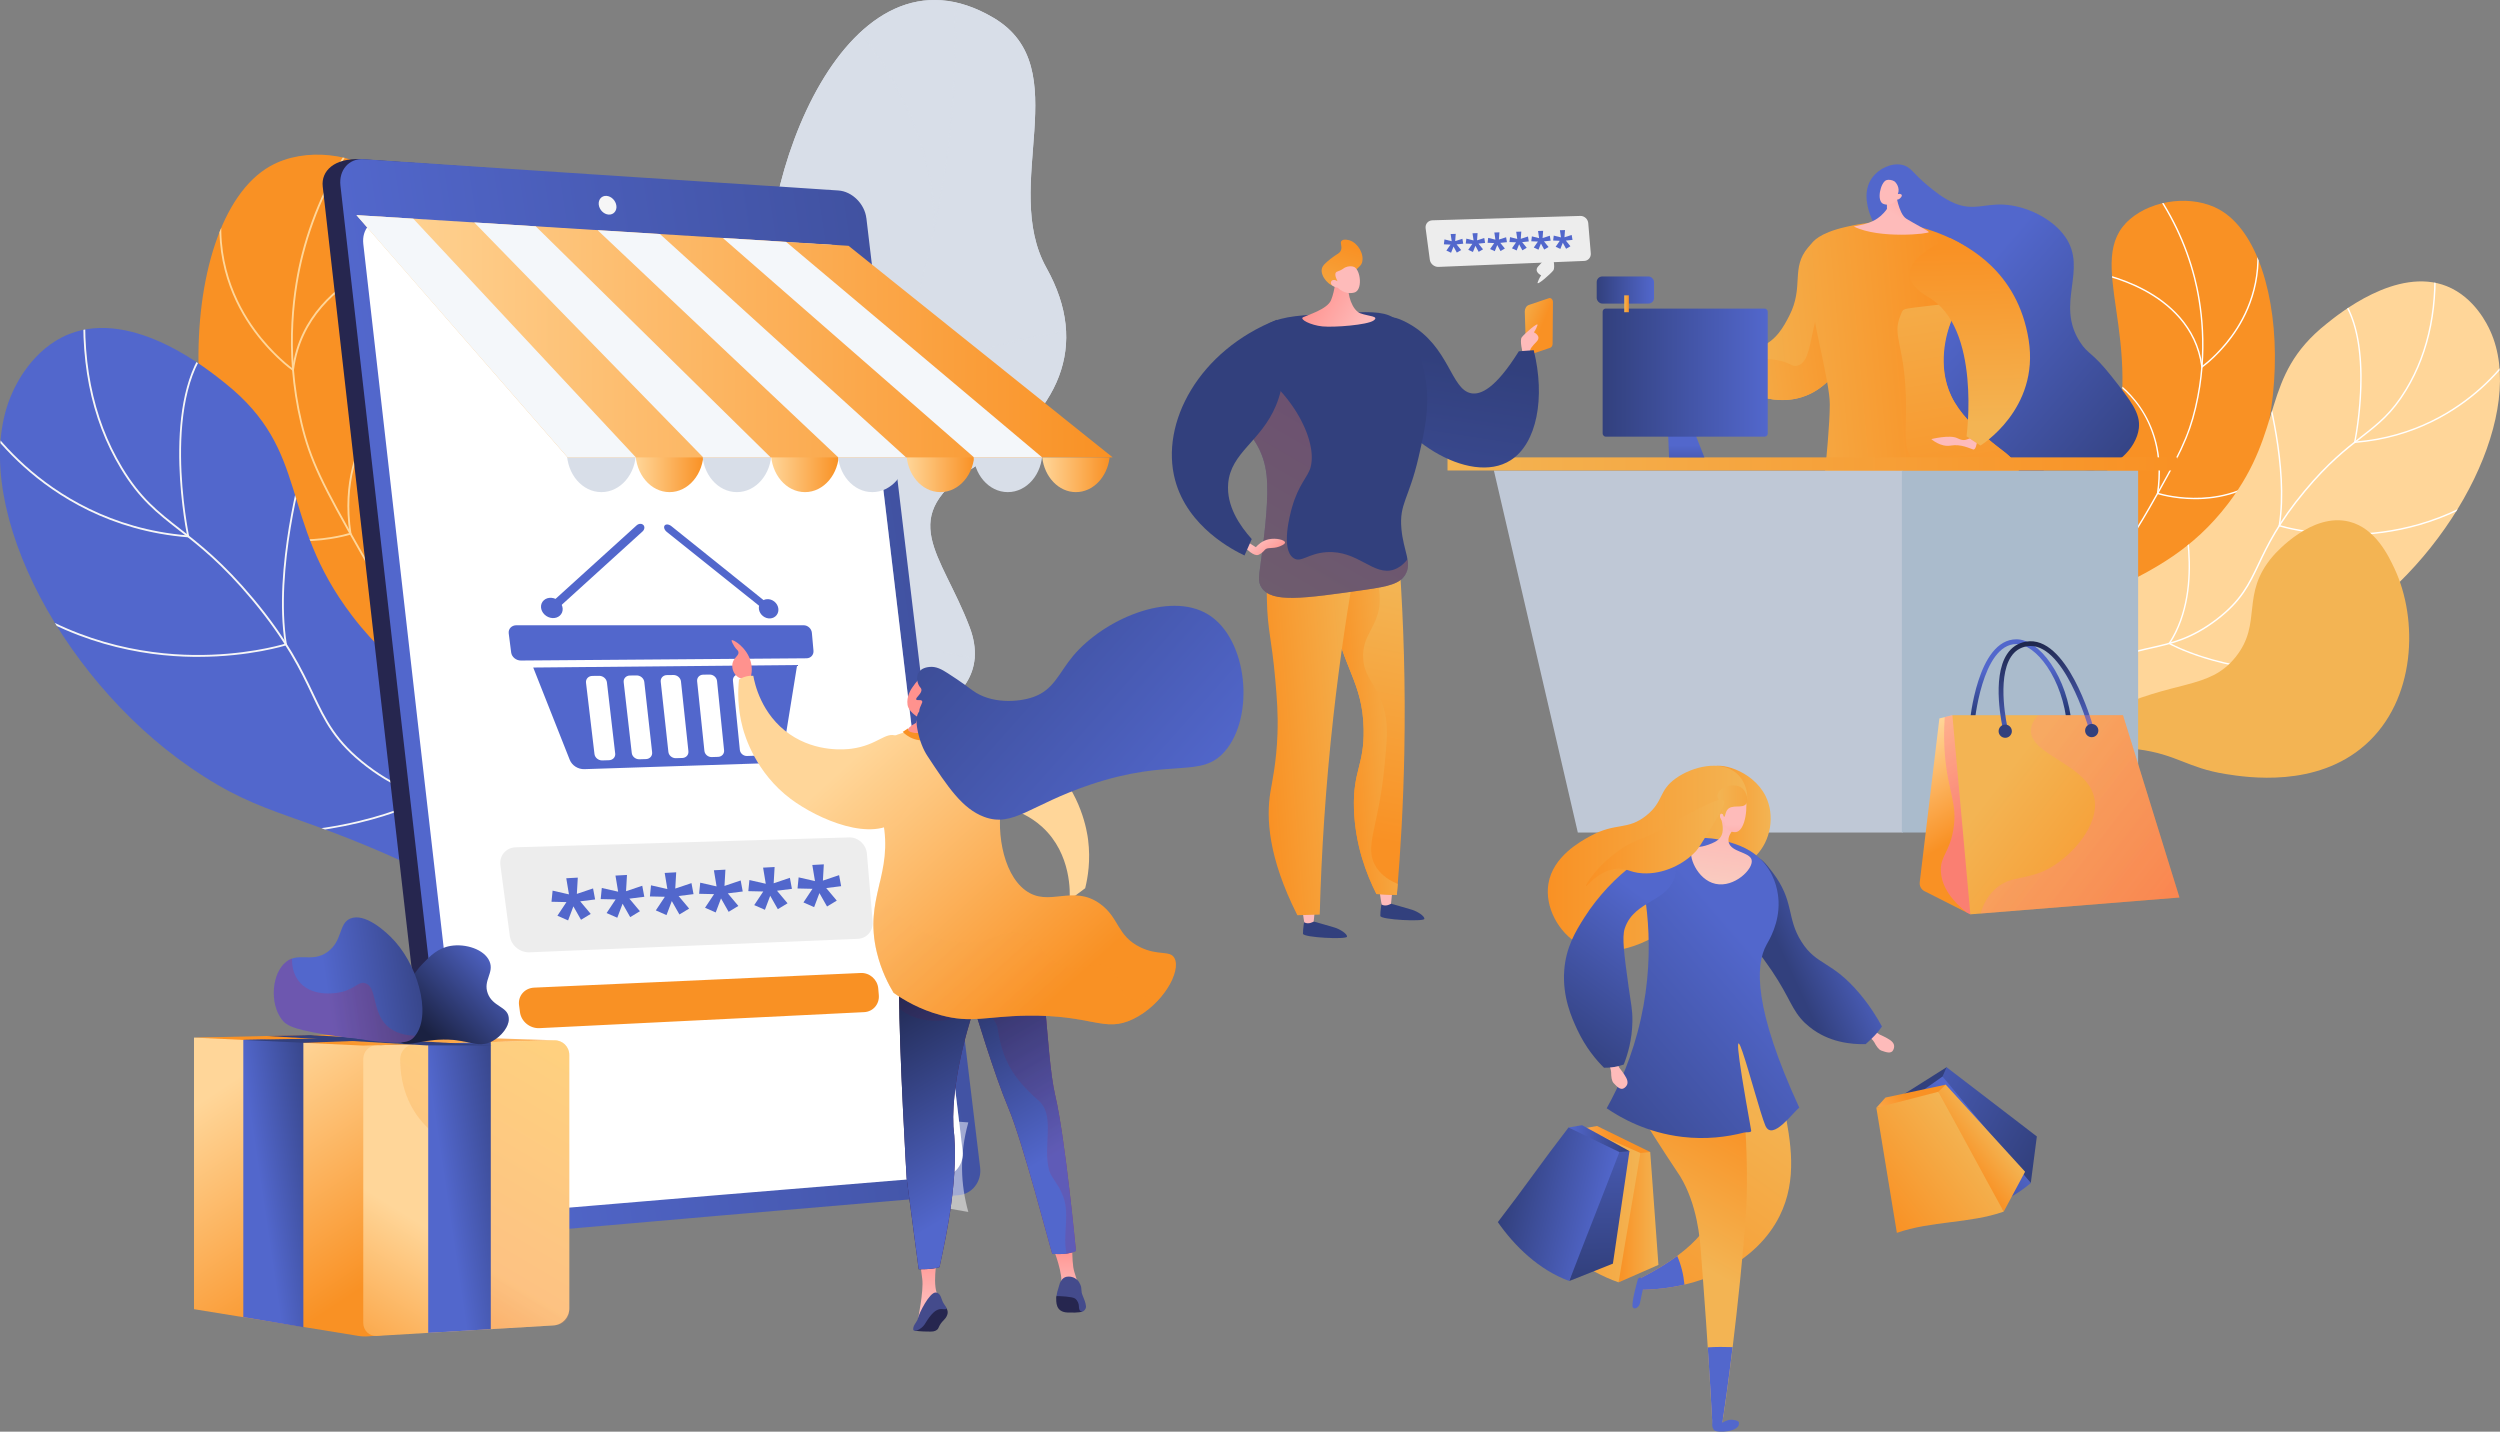 <?xml version="1.0" encoding="UTF-8"?>
<svg xmlns="http://www.w3.org/2000/svg" xmlns:xlink="http://www.w3.org/1999/xlink" viewBox="0 0 879.25 503.52">
  <rect x="0" y="0" width="879.25" height="503.52" fill="#808080" stroke="none"/>
  <defs>
    <style>
      .cls-1 {
        fill: url(#Adsız_degrade_14);
      }

      .cls-2 {
        fill: url(#Adsız_degrade_42);
      }

      .cls-3 {
        fill: url(#Adsız_degrade_6);
      }

      .cls-4 {
        fill: url(#Adsız_degrade_251-2);
      }

      .cls-5 {
        fill: url(#Adsız_degrade_251-4);
      }

      .cls-6 {
        fill: url(#Adsız_degrade_251-5);
      }

      .cls-7 {
        fill: url(#Adsız_degrade_251-6);
      }

      .cls-8 {
        fill: url(#Adsız_degrade_251-7);
      }

      .cls-9 {
        fill: url(#Adsız_degrade_251-3);
      }

      .cls-10 {
        fill: url(#Adsız_degrade_251-8);
      }

      .cls-11 {
        fill: url(#Adsız_degrade_127-2);
      }

      .cls-12 {
        fill: url(#Adsız_degrade_127-3);
      }

      .cls-13 {
        fill: url(#Adsız_degrade_127-4);
      }

      .cls-14 {
        fill: url(#Adsız_degrade_127-5);
      }

      .cls-15 {
        fill: url(#Adsız_degrade_431-3);
      }

      .cls-16 {
        fill: url(#Adsız_degrade_431-2);
      }

      .cls-17 {
        fill: url(#Adsız_degrade_420-3);
      }

      .cls-18 {
        fill: url(#Adsız_degrade_420-2);
      }

      .cls-19 {
        fill: url(#Adsız_degrade_429-7);
      }

      .cls-20 {
        fill: url(#Adsız_degrade_429-6);
      }

      .cls-21 {
        fill: url(#Adsız_degrade_429-4);
      }

      .cls-22 {
        fill: url(#Adsız_degrade_429-3);
      }

      .cls-23 {
        fill: url(#Adsız_degrade_429-2);
      }

      .cls-24 {
        fill: url(#Adsız_degrade_429-5);
      }

      .cls-25 {
        fill: url(#Adsız_degrade_429-8);
      }

      .cls-26 {
        fill: url(#Adsız_degrade_429-9);
      }

      .cls-27 {
        fill: url(#Adsız_degrade_369-4);
      }

      .cls-28 {
        fill: url(#Adsız_degrade_369-3);
      }

      .cls-29 {
        fill: url(#Adsız_degrade_369-2);
      }

      .cls-30 {
        fill: url(#Adsız_degrade_379-2);
      }

      .cls-31 {
        fill: url(#Adsız_degrade_379-9);
      }

      .cls-32 {
        fill: url(#Adsız_degrade_379-8);
      }

      .cls-33 {
        fill: url(#Adsız_degrade_379-3);
      }

      .cls-34 {
        fill: url(#Adsız_degrade_379-5);
      }

      .cls-35 {
        fill: url(#Adsız_degrade_379-4);
      }

      .cls-36 {
        fill: url(#Adsız_degrade_379-6);
      }

      .cls-37 {
        fill: url(#Adsız_degrade_379-7);
      }

      .cls-38 {
        fill: url(#Adsız_degrade_346-4);
      }

      .cls-39 {
        fill: url(#Adsız_degrade_346-5);
      }

      .cls-40 {
        fill: url(#Adsız_degrade_346-2);
      }

      .cls-41 {
        fill: url(#Adsız_degrade_346-3);
      }

      .cls-42 {
        fill: url(#Adsız_degrade_346-9);
      }

      .cls-43 {
        fill: url(#Adsız_degrade_346-6);
      }

      .cls-44 {
        fill: url(#Adsız_degrade_346-7);
      }

      .cls-45 {
        fill: url(#Adsız_degrade_346-8);
      }

      .cls-46 {
        clip-path: url(#clippath-3);
      }

      .cls-46, .cls-47, .cls-48, .cls-49, .cls-50, .cls-51, .cls-52, .cls-53, .cls-54 {
        fill: none;
      }

      .cls-47 {
        clip-path: url(#clippath-4);
      }

      .cls-48 {
        clip-path: url(#clippath-2);
      }

      .cls-49 {
        clip-path: url(#clippath-1);
      }

      .cls-50 {
        isolation: isolate;
      }

      .cls-55 {
        fill: url(#Adsız_degrade_42-6);
      }

      .cls-56 {
        fill: url(#Adsız_degrade_42-8);
      }

      .cls-57 {
        fill: url(#Adsız_degrade_42-5);
      }

      .cls-58 {
        fill: url(#Adsız_degrade_42-9);
      }

      .cls-59 {
        fill: url(#Adsız_degrade_42-2);
      }

      .cls-60 {
        fill: url(#Adsız_degrade_42-3);
      }

      .cls-61 {
        fill: url(#Adsız_degrade_42-4);
      }

      .cls-62 {
        fill: url(#Adsız_degrade_42-7);
      }

      .cls-63 {
        fill: url(#Adsız_degrade_14-2);
      }

      .cls-64 {
        fill: #f6f6f6;
      }

      .cls-65 {
        fill: #f99124;
      }

      .cls-66 {
        fill: #f3b453;
      }

      .cls-67 {
        fill: #f4f7fa;
      }

      .cls-68 {
        fill: #ededed;
      }

      .cls-69, .cls-70, .cls-71 {
        fill: #fff;
      }

      .cls-72 {
        fill: #ffd699;
      }

      .cls-73 {
        fill: #32407d;
      }

      .cls-74 {
        fill: #bfc8d6;
      }

      .cls-75 {
        fill: #abc;
      }

      .cls-76 {
        fill: #d8dee8;
      }

      .cls-77 {
        fill: #444b8c;
      }

      .cls-78 {
        fill: #26264f;
      }

      .cls-79 {
        fill: #5267cc;
      }

      .cls-70 {
        opacity: .5;
      }

      .cls-70, .cls-51, .cls-54 {
        mix-blend-mode: soft-light;
      }

      .cls-80 {
        fill: url(#Adsız_degrade_251);
      }

      .cls-81 {
        fill: url(#Adsız_degrade_255);
      }

      .cls-82 {
        fill: url(#Adsız_degrade_259);
      }

      .cls-83 {
        fill: url(#Adsız_degrade_239);
      }

      .cls-84 {
        fill: url(#Adsız_degrade_235);
      }

      .cls-85 {
        fill: url(#Adsız_degrade_139);
      }

      .cls-86 {
        fill: url(#Adsız_degrade_127);
      }

      .cls-87 {
        fill: url(#Adsız_degrade_111);
      }

      .cls-88 {
        fill: url(#Adsız_degrade_408);
      }

      .cls-89 {
        fill: url(#Adsız_degrade_431);
      }

      .cls-90 {
        fill: url(#Adsız_degrade_429);
      }

      .cls-91 {
        fill: url(#Adsız_degrade_420);
      }

      .cls-92 {
        fill: url(#Adsız_degrade_346);
      }

      .cls-93 {
        fill: url(#Adsız_degrade_384);
      }

      .cls-94 {
        fill: url(#Adsız_degrade_387);
      }

      .cls-95 {
        fill: url(#Adsız_degrade_371);
      }

      .cls-96 {
        fill: url(#Adsız_degrade_369);
      }

      .cls-97 {
        fill: url(#Adsız_degrade_379);
      }

      .cls-98 {
        fill: url(#linear-gradient);
      }

      .cls-98, .cls-71, .cls-99, .cls-100, .cls-101, .cls-102, .cls-52, .cls-103 {
        mix-blend-mode: multiply;
      }

      .cls-98, .cls-101, .cls-102, .cls-52, .cls-103 {
        opacity: .3;
      }

      .cls-51 {
        opacity: .8;
      }

      .cls-71 {
        opacity: .35;
      }

      .cls-99 {
        fill: url(#linear-gradient-16);
        opacity: .52;
      }

      .cls-100 {
        fill: url(#linear-gradient-8);
        opacity: .25;
      }

      .cls-101 {
        fill: url(#linear-gradient-13);
      }

      .cls-102 {
        fill: url(#linear-gradient-15);
      }

      .cls-104 {
        fill: url(#linear-gradient-9);
      }

      .cls-105 {
        fill: url(#linear-gradient-3);
      }

      .cls-106 {
        fill: url(#linear-gradient-4);
      }

      .cls-107 {
        fill: url(#linear-gradient-2);
      }

      .cls-108 {
        fill: url(#linear-gradient-6);
      }

      .cls-109 {
        fill: url(#linear-gradient-7);
      }

      .cls-110 {
        fill: url(#linear-gradient-5);
      }

      .cls-111 {
        fill: url(#linear-gradient-14);
      }

      .cls-112 {
        fill: url(#linear-gradient-17);
      }

      .cls-113 {
        fill: url(#linear-gradient-12);
      }

      .cls-114 {
        fill: url(#linear-gradient-10);
      }

      .cls-115 {
        fill: url(#linear-gradient-11);
      }

      .cls-53 {
        clip-path: url(#clippath);
      }

      .cls-103 {
        fill: url(#Adsız_degrade_235-2);
      }

      .cls-116 {
        fill: url(#Adsız_degrade_379-10);
      }

      .cls-117 {
        fill: url(#Adsız_degrade_429-13);
      }

      .cls-118 {
        fill: url(#Adsız_degrade_429-12);
      }

      .cls-119 {
        fill: url(#Adsız_degrade_429-14);
      }

      .cls-120 {
        fill: url(#Adsız_degrade_429-11);
      }

      .cls-121 {
        fill: url(#Adsız_degrade_429-10);
      }
    </style>
    <clipPath id="clippath">
      <path class="cls-76" d="m165.66,246.26c8.25,21.76,15.74,44.25,23.93,66.21,13.27.43,28.9.62,31.04-15.78,2.98-22.8,41.79-33.4,60.3-34.74,22.9-1.66,72.08-9.86,60.08-41.42-9.98-26.28-26.56-38.51,2.5-56.82,29.06-18.31,39.86-42.04,24.53-69.49-16.13-28.89,10.95-70.39-18.55-87.91-51.41-30.53-84.68,57.32-79.12,104.28,5.56,46.95-20.69,38.01-50.55,48.74-40.76,14.65-3.69,51.15-18.02,70.3-11.23,15.01-20.77,12.83-36.13,16.64Z"/>
    </clipPath>
    <clipPath id="clippath-1">
      <path class="cls-65" d="m164.91,331.37c7.81-17.25,16.75-43.91,13.05-74.98-4.25-35.68-21.28-44.58-33.21-83.53-17.03-55.6,12.96-91.27-8.88-110.07-10.65-9.17-28.75-11.14-40.77-4.4-34.3,19.22-36.31,118.94,10.02,162.98,20.95,19.92,41.11,20.01,55.81,44.43,12.98,21.58,8.94,47.75,3.99,65.57Z"/>
    </clipPath>
    <clipPath id="clippath-2">
      <path class="cls-79" d="m214.87,349.23c4.06-14.54,7.97-37.51-1.83-59.49-17.1-38.36-56.73-30.55-89.21-73.19-26.2-34.39-14.24-57.6-44.77-81.88-5.11-4.06-32.03-26.3-54.84-17.14-12.85,5.16-18.7,17.97-19.8,20.38-16.59,36.37,15.42,99.6,62.57,132.05,27.09,18.65,36.92,14.58,85.59,38.18,28.6,13.87,49.45,29.99,62.29,41.08Z"/>
    </clipPath>
    <linearGradient id="Adsız_degrade_379" data-name="Adsız degrade 379" x1="-140.68" y1="237.01" x2="197.26" y2="224.09" gradientTransform="translate(258.87 7.77) skewX(6.68)" gradientUnits="userSpaceOnUse">
      <stop offset="0" stop-color="#5267cc"/>
      <stop offset="1" stop-color="#32407d"/>
    </linearGradient>
    <linearGradient id="Adsız_degrade_251" data-name="Adsız degrade 251" x1="223.5" y1="158.96" x2="247.44" y2="158.96" gradientUnits="userSpaceOnUse">
      <stop offset="0" stop-color="#ffd699"/>
      <stop offset="1" stop-color="#f99124"/>
    </linearGradient>
    <linearGradient id="Adsız_degrade_251-2" data-name="Adsız degrade 251" x1="271.14" x2="295.08" xlink:href="#Adsız_degrade_251"/>
    <linearGradient id="Adsız_degrade_251-3" data-name="Adsız degrade 251" x1="318.78" x2="342.72" xlink:href="#Adsız_degrade_251"/>
    <linearGradient id="Adsız_degrade_251-4" data-name="Adsız degrade 251" x1="125.36" y1="118.26" x2="391.33" y2="118.26" xlink:href="#Adsız_degrade_251"/>
    <linearGradient id="Adsız_degrade_251-5" data-name="Adsız degrade 251" x1="366.55" y1="166.97" x2="390.24" y2="166.97" xlink:href="#Adsız_degrade_251"/>
    <linearGradient id="Adsız_degrade_420" data-name="Adsız degrade 420" x1="79.54" y1="381.56" x2="126.99" y2="453.28" gradientUnits="userSpaceOnUse">
      <stop offset="0" stop-color="#ffd699"/>
      <stop offset="1" stop-color="#f99124"/>
    </linearGradient>
    <linearGradient id="Adsız_degrade_111" data-name="Adsız degrade 111" x1="153.33" y1="433.61" x2="117.69" y2="490.94" gradientUnits="userSpaceOnUse">
      <stop offset="0" stop-color="#ffd699"/>
      <stop offset="1" stop-color="#f99124"/>
    </linearGradient>
    <linearGradient id="Adsız_degrade_139" data-name="Adsız degrade 139" x1="140.79" y1="333.19" x2="129.79" y2="371.96" gradientUnits="userSpaceOnUse">
      <stop offset="0" stop-color="#ffd699"/>
      <stop offset="1" stop-color="#f99124"/>
    </linearGradient>
    <linearGradient id="linear-gradient" x1="196.29" y1="373.12" x2="126.22" y2="491.46" gradientUnits="userSpaceOnUse">
      <stop offset="0" stop-color="#ffc444"/>
      <stop offset="1" stop-color="#f36f56"/>
    </linearGradient>
    <linearGradient id="Adsız_degrade_127" data-name="Adsız degrade 127" x1="156.66" y1="418.02" x2="206.6" y2="410.63" gradientUnits="userSpaceOnUse">
      <stop offset="0" stop-color="#5267cc"/>
      <stop offset="1" stop-color="#1a2141"/>
    </linearGradient>
    <linearGradient id="Adsız_degrade_127-2" data-name="Adsız degrade 127" x1="91.68" y1="416.92" x2="139.35" y2="409.87" xlink:href="#Adsız_degrade_127"/>
    <linearGradient id="Adsız_degrade_127-3" data-name="Adsız degrade 127" x1="176.8" y1="336.45" x2="150.54" y2="363.75" xlink:href="#Adsız_degrade_127"/>
    <linearGradient id="Adsız_degrade_127-4" data-name="Adsız degrade 127" x1="181.03" y1="340.51" x2="154.77" y2="367.82" xlink:href="#Adsız_degrade_127"/>
    <linearGradient id="Adsız_degrade_127-5" data-name="Adsız degrade 127" x1="114.76" y1="347.33" x2="184.49" y2="337.02" xlink:href="#Adsız_degrade_127"/>
    <linearGradient id="linear-gradient-2" x1="115.57" y1="352.82" x2="185.3" y2="342.51" gradientUnits="userSpaceOnUse">
      <stop offset="0" stop-color="#ab316d"/>
      <stop offset="1" stop-color="#792d3d"/>
    </linearGradient>
    <linearGradient id="linear-gradient-3" x1="-2230.37" y1="1068.43" x2="-2236.35" y2="1012.71" gradientTransform="translate(2152.44 -1297.8) rotate(-16.21)" gradientUnits="userSpaceOnUse">
      <stop offset="0" stop-color="#febbba"/>
      <stop offset="1" stop-color="#ff928e"/>
    </linearGradient>
    <linearGradient id="linear-gradient-4" x1="381.16" y1="326.12" x2="383.6" y2="331.15" xlink:href="#linear-gradient"/>
    <linearGradient id="linear-gradient-5" x1="-874.63" y1="454.14" x2="-874.63" y2="438.37" gradientTransform="translate(1249.56)" xlink:href="#linear-gradient-3"/>
    <linearGradient id="linear-gradient-6" x1="-922.7" y1="458.64" x2="-922.7" y2="439.63" gradientTransform="translate(1249.56)" xlink:href="#linear-gradient-3"/>
    <linearGradient id="linear-gradient-7" x1="-933.33" y1="383.98" x2="-871.15" y2="383.98" gradientTransform="translate(1249.56)" gradientUnits="userSpaceOnUse">
      <stop offset="0" stop-color="#311944"/>
      <stop offset="1" stop-color="#893976"/>
    </linearGradient>
    <linearGradient id="Adsız_degrade_239" data-name="Adsız degrade 239" x1="-935.31" y1="337.62" x2="-890.51" y2="412.87" gradientTransform="translate(1249.56)" gradientUnits="userSpaceOnUse">
      <stop offset="0" stop-color="#1a2141"/>
      <stop offset="1" stop-color="#5267cc"/>
    </linearGradient>
    <linearGradient id="linear-gradient-8" x1="-917.67" y1="327.12" x2="-872.87" y2="402.37" xlink:href="#linear-gradient-7"/>
    <linearGradient id="Adsız_degrade_235" data-name="Adsız degrade 235" x1="-4714.83" y1="-10534.42" x2="-4667.38" y2="-10436.86" gradientTransform="translate(-5844.66 -9461.21) rotate(171.65)" gradientUnits="userSpaceOnUse">
      <stop offset="0" stop-color="#ffd699"/>
      <stop offset="1" stop-color="#f99124"/>
    </linearGradient>
    <linearGradient id="Adsız_degrade_251-6" data-name="Adsız degrade 251" x1="-2214.37" y1="984.99" x2="-2166.32" y2="1083.8" gradientTransform="translate(2152.44 -1297.8) rotate(-16.21)" xlink:href="#Adsız_degrade_251"/>
    <linearGradient id="linear-gradient-9" x1="-3416.58" y1="1162.02" x2="-3422.56" y2="1106.3" gradientTransform="translate(3352.35 -1646.57) rotate(-16.21)" xlink:href="#linear-gradient-3"/>
    <linearGradient id="linear-gradient-10" x1="325.21" y1="268.05" x2="323.59" y2="250.23" gradientTransform="matrix(1,0,0,1,0,0)" xlink:href="#linear-gradient-3"/>
    <linearGradient id="Adsız_degrade_42" data-name="Adsız degrade 42" x1="-2188.93" y1="900.66" x2="-2104.35" y2="1035.09" gradientTransform="translate(2152.44 -1297.8) rotate(-16.21)" gradientUnits="userSpaceOnUse">
      <stop offset="0" stop-color="#32407d"/>
      <stop offset="1" stop-color="#5267cc"/>
    </linearGradient>
    <linearGradient id="Adsız_degrade_251-7" data-name="Adsız degrade 251" x1="-2219.72" y1="987.3" x2="-2172.46" y2="1084.48" gradientTransform="translate(2152.44 -1297.8) rotate(-16.21)" xlink:href="#Adsız_degrade_251"/>
    <linearGradient id="Adsız_degrade_235-2" data-name="Adsız degrade 235" x1="-2221.31" y1="988.37" x2="-2173.26" y2="1087.18" gradientTransform="translate(2152.44 -1297.8) rotate(-16.21)" xlink:href="#Adsız_degrade_235"/>
    <clipPath id="clippath-3">
      <path class="cls-65" d="m726.68,284.42c-6.03-13.31-12.93-33.89-10.08-57.88,3.28-27.54,16.43-34.41,25.63-64.47,13.14-42.91-10-70.45,6.86-84.96,8.22-7.08,22.19-8.6,31.47-3.4,26.48,14.83,28.02,91.81-7.74,125.8-16.17,15.37-31.73,15.45-43.08,34.3-10.02,16.66-6.9,36.85-3.08,50.61Z"/>
    </clipPath>
    <clipPath id="clippath-4">
      <path class="cls-72" d="m713.4,279.5c-3.13-11.22-6.16-28.95,1.41-45.92,13.2-29.61,43.78-23.58,68.85-56.49,20.22-26.54,10.99-44.46,34.56-63.2,3.94-3.14,24.72-20.3,42.33-13.23,9.92,3.98,14.43,13.87,15.28,15.73,12.8,28.07-11.9,76.88-48.29,101.93-20.91,14.39-28.5,11.26-66.06,29.47-22.07,10.7-38.17,23.15-48.08,31.71Z"/>
    </clipPath>
    <linearGradient id="Adsız_degrade_429" data-name="Adsız degrade 429" x1="-9078.91" y1="-1422.49" x2="-9085.44" y2="-1415.59" gradientTransform="translate(-7636.4 4460.95) rotate(163.28) scale(1 -1.28)" gradientUnits="userSpaceOnUse">
      <stop offset="0" stop-color="#f3b453"/>
      <stop offset="1" stop-color="#f99124"/>
    </linearGradient>
    <linearGradient id="linear-gradient-11" x1="6123.28" y1="252.14" x2="6153.12" y2="212.09" gradientTransform="translate(-5479.33)" gradientUnits="userSpaceOnUse">
      <stop offset="0" stop-color="#311944"/>
      <stop offset="1" stop-color="#6b3976"/>
    </linearGradient>
    <linearGradient id="linear-gradient-12" x1="6145.45" y1="257.11" x2="6215.34" y2="191.93" xlink:href="#linear-gradient-11"/>
    <linearGradient id="Adsız_degrade_429-2" data-name="Adsız degrade 429" x1="6086.68" y1="114.15" x2="6163.86" y2="107.19" gradientTransform="translate(-5479.33)" xlink:href="#Adsız_degrade_429"/>
    <linearGradient id="Adsız_degrade_42-2" data-name="Adsız degrade 42" x1="6233.05" y1="167.71" x2="6164.58" y2="108.52" gradientTransform="translate(-5479.33)" xlink:href="#Adsız_degrade_42"/>
    <linearGradient id="linear-gradient-13" x1="6127.09" y1="254.97" x2="6156.93" y2="214.92" xlink:href="#linear-gradient-11"/>
    <linearGradient id="Adsız_degrade_429-3" data-name="Adsız degrade 429" x1="6025.35" y1="1511.6" x2="6081.41" y2="1511.6" gradientTransform="translate(-5575.78 -546.41) rotate(-7.89)" xlink:href="#Adsız_degrade_429"/>
    <linearGradient id="Adsız_degrade_429-4" data-name="Adsız degrade 429" x1="6090" y1="151.01" x2="6167.18" y2="144.05" gradientTransform="translate(-5479.33)" xlink:href="#Adsız_degrade_429"/>
    <linearGradient id="Adsız_degrade_429-5" data-name="Adsız degrade 429" x1="6172.15" y1="79.61" x2="6189.06" y2="183.03" gradientTransform="translate(-5479.33)" xlink:href="#Adsız_degrade_429"/>
    <linearGradient id="Adsız_degrade_14" data-name="Adsız degrade 14" x1="6143.55" y1="82.06" x2="6161.81" y2="55.55" gradientTransform="translate(-5479.33)" gradientUnits="userSpaceOnUse">
      <stop offset=".2" stop-color="#febbba"/>
      <stop offset="1" stop-color="#ff928e"/>
    </linearGradient>
    <linearGradient id="Adsız_degrade_346" data-name="Adsız degrade 346" x1="6141.89" y1="68.61" x2="6170.75" y2="51.24" gradientTransform="translate(-5479.33)" gradientUnits="userSpaceOnUse">
      <stop offset=".71" stop-color="#febbba"/>
      <stop offset="1" stop-color="#ff928e"/>
    </linearGradient>
    <linearGradient id="linear-gradient-14" x1="6080.13" y1="124.51" x2="6089.22" y2="180.13" gradientTransform="translate(-5479.33)" xlink:href="#linear-gradient"/>
    <linearGradient id="Adsız_degrade_429-6" data-name="Adsız degrade 429" x1="6173.06" y1="148.9" x2="6171.54" y2="86.94" gradientTransform="translate(-5479.33)" xlink:href="#Adsız_degrade_429"/>
    <linearGradient id="Adsız_degrade_346-2" data-name="Adsız degrade 346" x1="6164.44" y1="153.59" x2="6180.25" y2="165.17" xlink:href="#Adsız_degrade_346"/>
    <linearGradient id="Adsız_degrade_431" data-name="Adsız degrade 431" x1="509.09" y1="163.17" x2="765.8" y2="163.17" gradientUnits="userSpaceOnUse">
      <stop offset="0" stop-color="#f3b453"/>
      <stop offset="1" stop-color="#f99124"/>
    </linearGradient>
    <linearGradient id="Adsız_degrade_6" data-name="Adsız degrade 6" x1="592.69" y1="134.38" x2="592.69" y2="172.68" gradientUnits="userSpaceOnUse">
      <stop offset=".58" stop-color="#5267cc"/>
      <stop offset="1" stop-color="#32407d"/>
    </linearGradient>
    <linearGradient id="Adsız_degrade_42-3" data-name="Adsız degrade 42" x1="563.65" y1="131.05" x2="621.72" y2="131.05" gradientTransform="matrix(1,0,0,1,0,0)" xlink:href="#Adsız_degrade_42"/>
    <linearGradient id="Adsız_degrade_42-4" data-name="Adsız degrade 42" x1="561.56" y1="102" x2="581.73" y2="102" gradientTransform="matrix(1,0,0,1,0,0)" xlink:href="#Adsız_degrade_42"/>
    <linearGradient id="Adsız_degrade_431-2" data-name="Adsız degrade 431" x1="571.24" y1="106.85" x2="572.86" y2="106.85" xlink:href="#Adsız_degrade_431"/>
    <linearGradient id="Adsız_degrade_346-3" data-name="Adsız degrade 346" x1="-778.34" y1="114.45" x2="-757.92" y2="135.23" gradientTransform="translate(-234.49) rotate(-180) scale(1 -1)" xlink:href="#Adsız_degrade_346"/>
    <linearGradient id="Adsız_degrade_42-5" data-name="Adsız degrade 42" x1="-727.73" y1="311.84" x2="-727.9" y2="265.74" gradientTransform="translate(-234.49) rotate(-180) scale(1 -1)" xlink:href="#Adsız_degrade_42"/>
    <linearGradient id="Adsız_degrade_346-4" data-name="Adsız degrade 346" x1="-3735.09" y1="222.12" x2="-3734.81" y2="198.2" gradientTransform="translate(-3252.22 403.68) rotate(175.42) scale(1 -1)" xlink:href="#Adsız_degrade_346"/>
    <linearGradient id="Adsız_degrade_42-6" data-name="Adsız degrade 42" x1="-700.55" y1="311.74" x2="-700.72" y2="265.64" gradientTransform="translate(-234.49) rotate(-180) scale(1 -1)" xlink:href="#Adsız_degrade_42"/>
    <linearGradient id="Adsız_degrade_346-5" data-name="Adsız degrade 346" x1="-3707.43" y1="222.45" x2="-3707.15" y2="198.53" gradientTransform="translate(-3252.22 403.68) rotate(175.42) scale(1 -1)" xlink:href="#Adsız_degrade_346"/>
    <linearGradient id="Adsız_degrade_429-7" data-name="Adsız degrade 429" x1="-722.33" y1="206.63" x2="-705.43" y2="293.01" gradientTransform="translate(-234.49) rotate(-180) scale(1 -1)" xlink:href="#Adsız_degrade_429"/>
    <linearGradient id="Adsız_degrade_429-8" data-name="Adsız degrade 429" x1="-3748.88" y1="145.19" x2="-3723.42" y2="145.19" gradientTransform="translate(-3252.22 403.68) rotate(175.42) scale(1 -1)" xlink:href="#Adsız_degrade_429"/>
    <linearGradient id="Adsız_degrade_429-9" data-name="Adsız degrade 429" x1="-3734.51" y1="148.83" x2="-3695.84" y2="148.83" gradientTransform="translate(-3252.22 403.68) rotate(175.42) scale(1 -1)" xlink:href="#Adsız_degrade_429"/>
    <linearGradient id="Adsız_degrade_42-7" data-name="Adsız degrade 42" x1="-747.16" y1="126.44" x2="-718.65" y2="309.56" gradientTransform="translate(-234.49) rotate(-180) scale(1 -1)" xlink:href="#Adsız_degrade_42"/>
    <linearGradient id="Adsız_degrade_42-8" data-name="Adsız degrade 42" x1="-3698.5" y1="219.98" x2="-3669.99" y2="403.1" gradientTransform="translate(-3252.22 403.68) rotate(175.42) scale(1 -1)" xlink:href="#Adsız_degrade_42"/>
    <linearGradient id="linear-gradient-15" x1="-3656.8" y1="153.42" x2="-3743.09" y2="29.54" gradientTransform="translate(-3252.22 403.68) rotate(175.42) scale(1 -1)" xlink:href="#linear-gradient"/>
    <linearGradient id="Adsız_degrade_346-6" data-name="Adsız degrade 346" x1="-666.61" y1="174.28" x2="-682.67" y2="195.97" gradientTransform="translate(-234.49) rotate(-180) scale(1 -1)" xlink:href="#Adsız_degrade_346"/>
    <linearGradient id="Adsız_degrade_42-9" data-name="Adsız degrade 42" x1="-3665.12" y1="214.78" x2="-3636.61" y2="397.9" gradientTransform="translate(-3252.22 403.68) rotate(175.42) scale(1 -1)" xlink:href="#Adsız_degrade_42"/>
    <linearGradient id="Adsız_degrade_14-2" data-name="Adsız degrade 14" x1="-4477.63" y1="580" x2="-4467.84" y2="554.79" gradientTransform="translate(-3369.27 2469.43) rotate(141.21) scale(1 -1)" xlink:href="#Adsız_degrade_14"/>
    <linearGradient id="Adsız_degrade_429-10" data-name="Adsız degrade 429" x1="-3729.51" y1="7.52" x2="-3739.83" y2="-18.69" gradientTransform="translate(-3252.22 403.68) rotate(175.42) scale(1 -1)" xlink:href="#Adsız_degrade_429"/>
    <linearGradient id="Adsız_degrade_346-7" data-name="Adsız degrade 346" x1="-4487.37" y1="571.76" x2="-4475.84" y2="549.33" gradientTransform="translate(-3369.27 2469.43) rotate(141.21) scale(1 -1)" xlink:href="#Adsız_degrade_346"/>
    <linearGradient id="Adsız_degrade_379-2" data-name="Adsız degrade 379" x1="1153.97" y1="-3842.14" x2="1124.68" y2="-3846.31" gradientTransform="translate(4161.7 2004.97) rotate(119.11) scale(1 -1) skewX(12.39)" xlink:href="#Adsız_degrade_379"/>
    <linearGradient id="Adsız_degrade_379-3" data-name="Adsız degrade 379" x1="1018.23" y1="-3866.7" x2="1017.54" y2="-3797.94" gradientTransform="translate(4531.26 1364.47) rotate(119.11) scale(1 -1)" xlink:href="#Adsız_degrade_379"/>
    <linearGradient id="Adsız_degrade_379-4" data-name="Adsız degrade 379" x1="1115.32" y1="-3824.41" x2="1152.65" y2="-3824.41" gradientTransform="translate(4161.7 2004.97) rotate(119.11) scale(1 -1) skewX(12.39)" xlink:href="#Adsız_degrade_379"/>
    <linearGradient id="Adsız_degrade_420-2" data-name="Adsız degrade 420" x1="863.1" y1="-2030.75" x2="832.61" y2="-2035.09" gradientTransform="translate(2584.18 1472.29) rotate(141.82) scale(1 -1)" xlink:href="#Adsız_degrade_420"/>
    <linearGradient id="Adsız_degrade_429-11" data-name="Adsız degrade 429" x1="816.24" y1="-2007.95" x2="830.82" y2="-2007.95" gradientTransform="translate(2584.18 1472.29) rotate(141.82) scale(1 -1)" xlink:href="#Adsız_degrade_429"/>
    <linearGradient id="Adsız_degrade_429-12" data-name="Adsız degrade 429" x1="822.87" y1="-2012.29" x2="864.98" y2="-2012.29" gradientTransform="translate(2584.18 1472.29) rotate(141.82) scale(1 -1)" xlink:href="#Adsız_degrade_429"/>
    <linearGradient id="Adsız_degrade_371" data-name="Adsız degrade 371" x1="-1064.63" y1="602.58" x2="-1124.34" y2="508.74" gradientTransform="translate(-475.17 -181.28) rotate(-177.08) scale(1 -1)" gradientUnits="userSpaceOnUse">
      <stop offset="0" stop-color="#f99124"/>
      <stop offset="1" stop-color="#f3b453"/>
    </linearGradient>
    <linearGradient id="Adsız_degrade_369" data-name="Adsız degrade 369" x1="598.46" y1="287.32" x2="622.75" y2="287.32" gradientUnits="userSpaceOnUse">
      <stop offset="0" stop-color="#f99124"/>
      <stop offset="1" stop-color="#f3b453"/>
    </linearGradient>
    <linearGradient id="Adsız_degrade_369-2" data-name="Adsız degrade 369" x1="-1830.22" y1="869.82" x2="-1815.06" y2="921.19" gradientTransform="translate(-971.69 -861.75) rotate(-167.09) scale(1 -1)" xlink:href="#Adsız_degrade_369"/>
    <linearGradient id="Adsız_degrade_369-3" data-name="Adsız degrade 369" x1="544.35" y1="301.88" x2="614.53" y2="301.88" xlink:href="#Adsız_degrade_369"/>
    <linearGradient id="Adsız_degrade_346-8" data-name="Adsız degrade 346" x1="-2876.97" y1="1096.07" x2="-2860.52" y2="1096.07" gradientTransform="translate(-1450.59 -1866.77) rotate(-154.29) scale(1 -1)" xlink:href="#Adsız_degrade_346"/>
    <linearGradient id="Adsız_degrade_379-5" data-name="Adsız degrade 379" x1="-1337.1" y1="445.01" x2="-1310.77" y2="459.41" gradientTransform="translate(-649.6 -206.37) rotate(-176.23) scale(1 -1)" xlink:href="#Adsız_degrade_379"/>
    <linearGradient id="Adsız_degrade_379-6" data-name="Adsız degrade 379" x1="-399.58" y1="-77.38" x2="-309.42" y2="-20.25" gradientTransform="translate(232.67 469.65) rotate(171.6) scale(1 -1)" xlink:href="#Adsız_degrade_379"/>
    <linearGradient id="Adsız_degrade_420-3" data-name="Adsız degrade 420" x1="-843.76" y1="406.18" x2="-873.05" y2="402.01" gradientTransform="translate(-305.51) rotate(-180) scale(1 -1)" xlink:href="#Adsız_degrade_420"/>
    <linearGradient id="Adsız_degrade_429-13" data-name="Adsız degrade 429" x1="-888.78" y1="428.08" x2="-874.78" y2="428.08" gradientTransform="translate(-305.51) rotate(-180) scale(1 -1)" xlink:href="#Adsız_degrade_429"/>
    <linearGradient id="Adsız_degrade_429-14" data-name="Adsız degrade 429" x1="-882.42" y1="423.91" x2="-841.96" y2="423.91" gradientTransform="translate(-305.51) rotate(-180) scale(1 -1)" xlink:href="#Adsız_degrade_429"/>
    <linearGradient id="Adsız_degrade_379-7" data-name="Adsız degrade 379" x1="551.65" y1="401.32" x2="573.08" y2="401.32" gradientTransform="matrix(1,0,0,1,0,0)" xlink:href="#Adsız_degrade_379"/>
    <linearGradient id="Adsız_degrade_379-8" data-name="Adsız degrade 379" x1="-867.52" y1="380.03" x2="-868.22" y2="448.79" gradientTransform="translate(-305.51) rotate(-180) scale(1 -1)" xlink:href="#Adsız_degrade_379"/>
    <linearGradient id="Adsız_degrade_379-9" data-name="Adsız degrade 379" x1="-1705.7" y1="435.49" x2="-1668.38" y2="435.49" gradientTransform="translate(-1044.58 -10.56) rotate(-180) scale(1 -1) skewX(12.39)" xlink:href="#Adsız_degrade_379"/>
    <linearGradient id="Adsız_degrade_408" data-name="Adsız degrade 408" x1="-4491.95" y1="427.71" x2="-4490.3" y2="383.68" gradientTransform="translate(5115.01 283.89) rotate(4.97)" gradientUnits="userSpaceOnUse">
      <stop offset=".21" stop-color="#f9ccc0"/>
      <stop offset=".75" stop-color="#feb6b5"/>
    </linearGradient>
    <linearGradient id="Adsız_degrade_346-9" data-name="Adsız degrade 346" x1="-4943.66" y1="901.45" x2="-4927.21" y2="901.45" gradientTransform="translate(-1662.09 -4119.08) rotate(-126.73) scale(1 -1)" xlink:href="#Adsız_degrade_346"/>
    <linearGradient id="Adsız_degrade_387" data-name="Adsız degrade 387" x1="-5031.02" y1="139.76" x2="-5031.47" y2="175.67" gradientTransform="translate(5640 116.47) rotate(-.23) scale(1 1.04)" gradientUnits="userSpaceOnUse">
      <stop offset=".21" stop-color="#febbba"/>
      <stop offset=".6" stop-color="#ff928e"/>
    </linearGradient>
    <linearGradient id="Adsız_degrade_384" data-name="Adsız degrade 384" x1="604.01" y1="281.74" x2="629.93" y2="281.74" gradientUnits="userSpaceOnUse">
      <stop offset="0" stop-color="#f3b453"/>
      <stop offset="1" stop-color="#f99124"/>
    </linearGradient>
    <linearGradient id="Adsız_degrade_379-10" data-name="Adsız degrade 379" x1="-415.69" y1="-530.46" x2="-378.42" y2="-487.83" gradientTransform="translate(250.34 978.12) rotate(170.78) scale(1 -1.13) skewX(1.75)" xlink:href="#Adsız_degrade_379"/>
    <linearGradient id="Adsız_degrade_369-4" data-name="Adsız degrade 369" x1="557.79" y1="296.43" x2="606.4" y2="296.43" xlink:href="#Adsız_degrade_369"/>
    <linearGradient id="Adsız_degrade_259" data-name="Adsız degrade 259" x1="709.15" y1="235.14" x2="711.26" y2="262.47" gradientUnits="userSpaceOnUse">
      <stop offset="0" stop-color="#5267cc"/>
      <stop offset="1" stop-color="#081a3b"/>
    </linearGradient>
    <linearGradient id="Adsız_degrade_251-8" data-name="Adsız degrade 251" x1="668.33" y1="260.44" x2="688.68" y2="294.55" xlink:href="#Adsız_degrade_251"/>
    <linearGradient id="linear-gradient-16" x1="671.48" y1="258.56" x2="691.82" y2="292.67" gradientUnits="userSpaceOnUse">
      <stop offset="0" stop-color="#ff9085"/>
      <stop offset="1" stop-color="#fb6fbb"/>
    </linearGradient>
    <linearGradient id="Adsız_degrade_431-3" data-name="Adsız degrade 431" x1="703.75" y1="274.18" x2="761.02" y2="318.31" xlink:href="#Adsız_degrade_431"/>
    <linearGradient id="Adsız_degrade_255" data-name="Adsız degrade 255" x1="715" y1="222.75" x2="720.84" y2="260" gradientUnits="userSpaceOnUse">
      <stop offset="0" stop-color="#1a2141"/>
      <stop offset="1" stop-color="#5267cc"/>
    </linearGradient>
    <linearGradient id="linear-gradient-17" x1="704.49" y1="273.22" x2="761.76" y2="317.35" xlink:href="#linear-gradient-16"/>
  </defs>
  <g class="cls-50">
    <g id="katman_2" data-name="katman 2">
      <g id="katman_1" data-name="katman 1">
        <g>
          <path class="cls-68" d="m545.95,89.5s1.19,4.46.35,5.6c-.84,1.14-6,5.7-5.51,4.22.5-1.49,1.24-2.48,1.24-2.48,0,0-2.78-1.29-.99-3.22,1.79-1.93,2.38-2.38,2.48-4.12.1-1.74,1.24-2.33,2.43,0Z"/>
          <g>
            <path class="cls-68" d="m559.48,89.1c.12,1.42-.92,2.62-2.31,2.67l-51.23,2.1c-1.51.06-2.89-1.08-3.08-2.56l-1.47-11.02c-.2-1.51.88-2.77,2.41-2.81l52-1.54c1.42-.04,2.67,1.1,2.79,2.55l.89,10.61Z"/>
            <g>
              <path class="cls-79" d="m511.98,82.25l-.19,2.54,2.54-.81.29,1.73-2.34.25,1.61,1.99-1.53.89-1.15-2.12-.87,2.17-1.65-.76,1.45-2.1-2.33-.1.21-1.73,2.54.63-.37-2.52,1.81-.06Z"/>
              <path class="cls-79" d="m519.67,81.98l-.19,2.54,2.54-.81.29,1.73-2.34.25,1.61,1.99-1.53.89-1.15-2.12-.87,2.17-1.65-.76,1.45-2.1-2.33-.1.21-1.73,2.54.63-.37-2.52,1.81-.06Z"/>
              <path class="cls-79" d="m527.35,81.71l-.19,2.54,2.54-.81.29,1.73-2.34.25,1.61,1.99-1.53.89-1.15-2.12-.87,2.17-1.65-.76,1.45-2.1-2.33-.1.21-1.73,2.54.63-.37-2.52,1.81-.06Z"/>
              <path class="cls-79" d="m535.04,81.45l-.19,2.54,2.54-.81.29,1.73-2.34.25,1.61,1.99-1.53.89-1.15-2.12-.87,2.17-1.65-.76,1.45-2.1-2.33-.1.21-1.73,2.54.63-.37-2.52,1.81-.06Z"/>
              <path class="cls-79" d="m542.72,81.18l-.19,2.54,2.54-.81.29,1.73-2.34.25,1.61,1.99-1.53.89-1.15-2.12-.87,2.17-1.65-.76,1.45-2.1-2.33-.1.21-1.73,2.54.63-.37-2.52,1.81-.06Z"/>
              <path class="cls-79" d="m550.41,80.91l-.19,2.54,2.54-.81.29,1.73-2.34.25,1.61,1.99-1.53.89-1.15-2.12-.87,2.17-1.65-.76,1.45-2.1-2.33-.1.21-1.73,2.54.63-.37-2.52,1.81-.06Z"/>
            </g>
          </g>
          <g>
            <path class="cls-76" d="m214.66,302.43c-3.37-.27-10.48-3.84-11.95-5.53-9.77-11.27-29.43-31.17-29.27-46.94.03-2.69,11.91-5.76,13.47-8.31,7.1-3.8,9.8-4.67,14.77-11.6,14.69-20.44-22.76-55.68,18.11-70.68,29.93-10.98,56.11-1.75,50.56-48.78-5.55-47.02,27.72-134.8,79.13-104.29,29.5,17.51,2.41,59.03,18.55,87.91,15.34,27.45,4.53,51.17-24.53,69.49-29.06,18.32-12.48,30.52-2.5,56.83,11.98,31.6-37.13,39.67-60.12,41.46-18.51,1.44-64.68,17.61-66.22,40.43Z"/>
            <g>
              <path class="cls-76" d="m165.66,246.26c8.25,21.76,15.74,44.25,23.93,66.21,13.27.43,28.9.62,31.04-15.78,2.98-22.8,41.79-33.4,60.3-34.74,22.9-1.66,72.08-9.86,60.08-41.42-9.98-26.28-26.56-38.51,2.5-56.82,29.06-18.31,39.86-42.04,24.53-69.49-16.13-28.89,10.95-70.39-18.55-87.91-51.41-30.53-84.68,57.32-79.12,104.28,5.56,46.95-20.69,38.01-50.55,48.74-40.76,14.65-3.69,51.15-18.02,70.3-11.23,15.01-20.77,12.83-36.13,16.64Z"/>
              <g class="cls-53">
                <g class="cls-51">
                  <path class="cls-76" d="m188.54,274.7l-.28-.51C285.51,220.85,340.58,115.58,335.56-7.39l.58-.02c2.38,58.26-9.24,114.67-33.6,163.15-12.55,24.97-28.37,47.63-47.04,67.36-19.42,20.52-41.95,37.89-66.97,51.61Z"/>
                  <path class="cls-76" d="m240.11,237.64l-.19-.55c30.06-10.63,78.4-12.71,107.75-4.62l-.16.56c-29.25-8.06-77.43-5.99-107.4,4.61Z"/>
                  <path class="cls-76" d="m207.49,264.02l-.41-.41c11.73-11.66,17.11-28.79,16-50.93-.81-16.22-5.03-34.71-12.54-54.94l.55-.2c7.53,20.29,11.76,38.83,12.58,55.11,1.12,22.31-4.32,39.59-16.17,51.38Z"/>
                  <path class="cls-76" d="m305.74,148.71l-.43-.39c20.93-23.07,52.84-30.51,75.92-32.69l.05.58c-22.98,2.17-54.74,9.57-75.54,32.5Z"/>
                  <path class="cls-76" d="m328.78,81.22h-.58c.85-35.15-20.78-65.02-33.75-79.7l.44-.39c13.02,14.75,34.75,44.76,33.9,80.09Z"/>
                </g>
              </g>
            </g>
          </g>
          <g>
            <g>
              <path class="cls-65" d="m164.91,331.37c7.81-17.25,16.75-43.91,13.05-74.98-4.25-35.68-21.28-44.58-33.21-83.53-17.03-55.6,12.96-91.27-8.88-110.07-10.65-9.17-28.75-11.14-40.77-4.4-34.3,19.22-36.31,118.94,10.02,162.98,20.95,19.92,41.11,20.01,55.81,44.43,12.98,21.58,8.94,47.75,3.99,65.57Z"/>
              <g class="cls-49">
                <g>
                  <path class="cls-72" d="m173.34,286.76c-1.1-7.73-2.87-15.4-5.26-22.79-5.5-17-12.55-26.79-21.47-39.18-5.83-8.09-12.43-17.26-19.81-30.19-13.81-24.18-17.99-32.6-21.13-45.79-6.21-26.09-2.39-48.47.44-59.48,4.01-15.63,10.98-30.15,20.71-43.18l.53.39c-9.68,12.96-16.61,27.41-20.6,42.95-2.81,10.96-6.61,33.21-.44,59.17,3.12,13.11,7.29,21.5,21.06,45.61,7.36,12.89,13.95,22.05,19.77,30.13,8.96,12.44,16.03,22.27,21.57,39.37,2.41,7.44,4.18,15.14,5.29,22.91l-.65.09Z"/>
                  <path class="cls-72" d="m103.32,130.66l-.45-.31c-.09-.06-8.96-6.27-16.2-17.74-6.68-10.59-13.31-27.95-6.92-50.54l.63.18c-6.32,22.36.23,39.53,6.84,50.01,6.25,9.89,13.7,15.83,15.58,17.23,2.55-18.29,15.61-28.9,26.18-34.6,11.54-6.22,22.67-8.08,22.78-8.1l.11.65c-.11.02-11.15,1.86-22.59,8.04-10.53,5.68-23.57,16.31-25.89,34.65l-.07.54Z"/>
                  <path class="cls-72" d="m106.15,190.36c-10.79,0-24.83-2.74-36.59-14.14l.46-.47c21.16,20.51,49.82,12.63,52.87,11.71-5.2-35.78,19.98-51.15,20.24-51.31l.34.57c-.25.15-25.19,15.39-19.88,50.92l.04.27-.26.09c-.15.05-7.31,2.36-17.21,2.36Z"/>
                  <path class="cls-72" d="m123.15,227.25c-8.3,0-18.8-1.93-31.24-8.07l.29-.59c31.2,15.4,50.02,4.1,52.11,2.73-5.9-19.46,8.54-48.28,8.69-48.57l.59.3c-.15.29-14.58,29.1-8.57,48.31l.07.23-.19.14c-.12.09-7.82,5.53-21.75,5.53Z"/>
                </g>
              </g>
            </g>
            <g>
              <path class="cls-79" d="m214.87,349.23c4.06-14.54,7.97-37.51-1.83-59.49-17.1-38.36-56.73-30.55-89.21-73.19-26.2-34.39-14.24-57.6-44.77-81.88-5.11-4.06-32.03-26.3-54.84-17.14-12.85,5.16-18.7,17.97-19.8,20.38-16.59,36.37,15.42,99.6,62.57,132.05,27.09,18.65,36.92,14.58,85.59,38.18,28.6,13.87,49.45,29.99,62.29,41.08Z"/>
              <g class="cls-48">
                <g class="cls-54">
                  <path class="cls-64" d="m217.21,367.52c-3.51-36.01-14.81-61.16-33.61-74.75-9.17-6.63-16.89-8.36-25.05-10.2-8.91-2-18.13-4.07-29.66-12.88-11.22-8.57-14.76-16.01-19.24-25.43-3.98-8.38-8.94-18.8-21.02-33.28-10.6-12.69-18.64-18.97-25.73-24.51-7.76-6.06-13.89-10.84-20.43-21.67-10.66-17.64-14.89-39.22-12.57-64.14l.66.06c-2.31,24.78,1.89,46.22,12.48,63.74,6.48,10.72,12.57,15.47,20.28,21.49,7.12,5.56,15.19,11.86,25.84,24.61,12.14,14.54,17.12,25.01,21.11,33.42,4.44,9.34,7.95,16.72,19.04,25.19,11.42,8.72,20.56,10.77,29.41,12.76,8.24,1.85,16.01,3.6,25.3,10.31,18.96,13.71,30.35,39.01,33.88,75.22l-.66.06Z"/>
                  <path class="cls-64" d="m66.6,189l-.44-.03c-27.36-2.13-46.51-14.64-57.75-24.76-12.18-10.96-17.98-21.57-18.04-21.68l.58-.31c.06.11,5.81,10.63,17.92,21.52,11.11,9.99,29.98,22.32,56.91,24.54-.99-5.03-9.63-52.18,9.91-69.83l.44.49c-20.28,18.32-9.73,69.13-9.62,69.64l.09.43Z"/>
                  <path class="cls-64" d="m69.63,231.02c-.5,0-1,0-1.51,0-17.56-.21-43.67-4.39-68.32-23.06l.4-.53c24.49,18.55,50.44,22.71,67.9,22.92,17.44.21,30.11-3.34,32.09-3.94-4.2-26.48,5.97-62.12,6.07-62.48l.63.18c-.1.36-10.3,36.11-6.01,62.48l.05.28-.27.09c-.13.04-12.82,4.06-31.04,4.06Z"/>
                  <path class="cls-64" d="m90.73,293.49c-6.9,0-14.3-.43-22.16-1.46l.09-.65c47.62,6.22,78.21-9.38,81.56-11.19-16.74-26.08-4.91-64.46-4.79-64.84l.63.2c-.12.38-11.95,38.76,4.9,64.58l.19.29-.3.17c-.26.15-22.74,12.9-60.12,12.9Z"/>
                </g>
              </g>
            </g>
          </g>
          <g>
            <g>
              <g>
                <path class="cls-78" d="m297.32,76.97c13.25,111.99,26.5,222.82,39.75,332.48.59,4.92-2.8,9.26-7.55,9.67-53.26,5.05-106.51,10.22-159.77,15.49-9.5.46-14.72-4.85-15.33-10.16-13.64-118.38-27.28-237.99-40.92-358.85-.61-5.43,3.99-10.09,13.49-9.63,53.52,3.82,107.04,7.58,160.55,11.3,4.78.32,9.18,4.68,9.77,9.7Z"/>
                <path class="cls-97" d="m304.71,76.74c13.33,112.48,26.67,223.78,40,333.9.6,4.93-2.82,9.31-7.6,9.71-55.3,4.68-110.6,9.46-165.9,14.33-5.05.45-9.69-3.55-10.3-8.89-13.73-118.92-27.45-239.09-41.18-360.52-.62-5.45,3.04-9.64,8.12-9.29,55.67,3.71,111.34,7.38,167.01,11.01,4.81.32,9.24,4.7,9.84,9.75Z"/>
                <path class="cls-69" d="m301.5,95.14c12.35,104.21,24.7,207.41,37.05,309.6.56,4.62-2.64,8.7-7.1,9.06-52.01,4.25-104.01,8.59-156.02,13-4.7.4-9.02-3.34-9.59-8.3-12.69-109.84-25.38-220.75-38.07-332.73-.57-5.07,2.83-8.99,7.56-8.71,52.33,3.05,104.66,6.06,156.99,9.05,4.5.26,8.63,4.33,9.18,9.03Z"/>
                <path class="cls-71" d="m292.32,86.1c-51.71-2.95-103.42-5.93-155.13-8.94,1.6,9.19,4.39,19.19,9.09,29.39,17.15,37.21,42.35,39.26,52.21,71.69,10.16,33.41-12.75,43.86-1.56,74.03,12.14,32.73,41.92,27.99,57.66,63.9,13.57,30.95-3.9,45.09,10.13,63.9,15.38,20.61,43.82,13.62,73.35,20.61-12.19-100.86-24.37-202.7-36.56-305.53-.56-4.71-4.69-8.78-9.18-9.03Z"/>
              </g>
              <path class="cls-64" d="m216.79,72.37c.21,1.81-1.01,3.2-2.72,3.1-1.71-.1-3.27-1.66-3.49-3.48-.21-1.82,1.01-3.21,2.72-3.1,1.71.11,3.27,1.67,3.48,3.48Z"/>
              <ellipse class="cls-80" cx="235.47" cy="158.96" rx="11.97" ry="14.12"/>
              <ellipse class="cls-4" cx="283.11" cy="158.96" rx="11.97" ry="14.12"/>
              <ellipse class="cls-76" cx="259.16" cy="158.96" rx="12.14" ry="14.12"/>
              <ellipse class="cls-9" cx="330.75" cy="158.96" rx="11.97" ry="14.12"/>
              <path class="cls-76" d="m318.94,158.96c0,7.8-5.43,14.12-12.14,14.12s-12.14-6.32-12.14-14.12,5.43-14.12,12.14-14.12,12.14,6.32,12.14,14.12Z"/>
              <ellipse class="cls-76" cx="354.44" cy="158.96" rx="12.14" ry="14.12"/>
              <ellipse class="cls-76" cx="211.51" cy="158.96" rx="12.14" ry="14.12"/>
              <polygon class="cls-5" points="125.36 75.66 199.63 160.87 391.33 160.87 298.44 86.45 125.36 75.66"/>
              <g>
                <polygon class="cls-67" points="125.36 75.66 199.63 160.87 223.65 160.87 145.34 76.91 125.36 75.66"/>
                <polygon class="cls-67" points="166.79 78.24 247.32 160.87 271.05 160.87 188.4 79.59 166.79 78.24"/>
                <polygon class="cls-67" points="210.17 80.95 294.83 160.87 318.67 160.87 232.11 82.32 210.17 80.95"/>
                <polygon class="cls-67" points="276.48 85.08 254.21 83.69 342.57 160.87 366.53 160.87 276.48 85.08"/>
              </g>
              <path class="cls-6" d="m366.55,160.87c.79,6.89,5.79,12.21,11.85,12.21s11.05-5.32,11.85-12.21h-23.69Z"/>
            </g>
            <g>
              <g>
                <path class="cls-68" d="m306.9,324.17c.27,3.2-2.06,5.89-5.21,6.02l-115.44,4.74c-3.39.14-6.51-2.44-6.95-5.76l-3.31-24.84c-.45-3.4,1.98-6.24,5.43-6.34l117.2-3.47c3.2-.09,6.01,2.48,6.28,5.75l2.01,23.91Z"/>
                <path class="cls-65" d="m309.08,350.02c.26,3.14-2.04,5.8-5.16,5.95l-114.18,5.63c-3.35.17-6.43-2.33-6.86-5.59l-.33-2.46c-.44-3.27,1.95-6.05,5.33-6.2l114.85-5.15c3.13-.14,5.89,2.31,6.15,5.46l.2,2.37Z"/>
              </g>
              <g>
                <path class="cls-79" d="m283.67,231.52l-100.46.79c-1.69.01-3.23-1.25-3.43-2.82l-.86-6.72c-.2-1.58,1.01-2.87,2.71-2.87h100.99c1.49,0,2.79,1.2,2.92,2.68l.56,6.26c.13,1.47-.96,2.67-2.44,2.68Z"/>
                <path class="cls-79" d="m187.54,234.78l12.83,32.43c.8,2.02,2.94,3.38,5.19,3.3l65.74-2.15c2.06-.07,3.72-1.48,4.04-3.44l5.01-31.03-92.81.88Zm28.83,30.22c.15,1.27-.83,2.33-2.19,2.37l-2.35.07c-1.36.04-2.59-.96-2.75-2.23l-2.98-25.1c-.15-1.3.84-2.37,2.22-2.39l2.38-.03c1.38-.02,2.61,1.02,2.76,2.32l2.9,24.98Zm12.98-.38c.14,1.26-.83,2.31-2.16,2.35l-2.31.07c-1.34.04-2.55-.95-2.69-2.21l-2.84-24.89c-.15-1.29.84-2.35,2.2-2.36l2.34-.03c1.35-.02,2.56,1.01,2.71,2.3l2.76,24.78Zm12.76-.37c.13,1.25-.82,2.29-2.13,2.33l-2.27.07c-1.32.04-2.5-.94-2.64-2.2l-2.69-24.68c-.14-1.28.83-2.33,2.17-2.34l2.3-.03c1.33-.02,2.52,1.01,2.65,2.28l2.62,24.57Zm12.55-.37c.13,1.24-.82,2.27-2.11,2.31l-2.23.07c-1.3.04-2.45-.94-2.58-2.18l-2.56-24.48c-.13-1.27.83-2.31,2.14-2.32l2.26-.03c1.31-.02,2.47,1,2.6,2.26l2.48,24.37Zm12.34-.36c.12,1.23-.81,2.26-2.08,2.29l-2.19.07c-1.27.04-2.41-.93-2.53-2.16l-2.42-24.28c-.13-1.26.82-2.29,2.11-2.31l2.22-.03c1.29-.01,2.42.99,2.55,2.24l2.35,24.17Z"/>
                <g>
                  <g>
                    <path class="cls-79" d="m196.9,216.51c-1.41,1.29-3.82,1.13-5.38-.36-1.56-1.49-1.68-3.75-.25-5.04,1.42-1.29,3.84-1.12,5.39.38,1.55,1.49,1.66,3.73.24,5.02Z"/>
                    <path class="cls-79" d="m226.26,184.64c-.58-.59-1.63-.53-2.36.13l-29.55,26.79c-.74.67-.86,1.69-.25,2.26.6.58,1.69.5,2.43-.17l29.47-26.76c.72-.66.84-1.66.27-2.25Z"/>
                  </g>
                  <g>
                    <path class="cls-79" d="m268.33,216.67c1.54,1.23,3.69,1.09,4.79-.32,1.11-1.4.76-3.54-.78-4.78-1.54-1.24-3.69-1.11-4.81.3-1.11,1.41-.76,3.56.79,4.79Z"/>
                    <path class="cls-79" d="m233.76,184.81c.45-.56,1.51-.45,2.37.24l33.53,26.91c.81.65,1.11,1.61.68,2.16-.43.54-1.43.46-2.24-.18l-33.59-26.87c-.86-.69-1.19-1.7-.75-2.26Z"/>
                  </g>
                </g>
              </g>
            </g>
          </g>
          <path class="cls-70" d="m340.56,426.25l-15.55-2.72c-3.63-9.91-3.36-19.01,0-29.89l15.55,1.11c-3.19,11.45-2.7,21.82,0,31.51Z"/>
          <g>
            <path class="cls-91" d="m134.3,469.61l-4.7.37c-1.22.1-2.44.05-3.65-.15l-18.64-3.04-.31-.05-21.66-3.54h-.13s-16.98-2.76-16.98-2.76v-95.52h17.08s.03-.01.03-.01l21.66,1.08.32.16,26.2,1.01.77,102.44Z"/>
            <path class="cls-87" d="m200.22,371.01v89.16c0,3.19-2.45,5.8-5.62,5.98l-62.18,3.7c-2.52.15-4.66-1.94-4.66-4.53v-92.88c0-2.59,2.03-4.75,4.56-4.82l62.63-1.75c2.9-.08,5.27,2.22,5.27,5.14Z"/>
            <polygon class="cls-85" points="68.36 364.93 127.76 367.74 194.95 365.87 126.07 363.63 68.36 364.93"/>
            <path class="cls-98" d="m194.86,365.87l-49.05,1.37c-2.79.08-5.07,2.43-5.07,5.28,0,4.76.8,9.67,2.89,14.42,6.98,15.81,22.59,16.4,25.84,30.91,2.71,12.09-6.88,17.3-7.89,32.75-.27,4.06.09,8.43,1.29,13.11.64,2.46,2.93,4.14,5.43,4l27-1.61c2.77-.16,4.91-2.44,4.91-5.23v-89.78c0-2.96-2.41-5.31-5.36-5.23Z"/>
            <polygon class="cls-86" points="150.6 468.77 172.61 467.46 172.61 366.49 150.6 367.11 150.6 468.77"/>
            <polygon class="cls-11" points="106.69 366.3 106.69 466.79 85.57 463.21 85.57 365.73 92.3 365.6 106.69 366.3"/>
            <polygon class="cls-73" points="108.86 364.02 173.12 367.67 150.02 367.67 93.83 364.36 108.86 364.02"/>
            <g>
              <path class="cls-12" d="m140.13,360.93c1.5-9.17,2.59-15.87,8.58-22.05,2.52-2.61,5.28-5.46,9.8-6.21,5.2-.87,11.83,1.18,13.65,5.43,1.73,4.03-2.34,6.66-.61,11.29,1.74,4.65,6.8,4.56,7.35,8.31.47,3.18-2.64,6.8-5.78,8.49-5.42,2.92-8.5-1.19-19.08-.53-7.29.46-11.5,2.77-13.48.44-.94-1.11-.85-2.65-.44-5.16Z"/>
              <g class="cls-52">
                <path class="cls-13" d="m169.1,357.34c-6.53-2.5-9.88-7.94-12.78-6.65-2.57,1.14-1,5.92-4.03,9.8-2.76,3.55-7.82,4.39-12.32,4.4.11.45.3.86.6,1.21,1.98,2.33,6.18.02,13.48-.44,10.58-.66,13.66,3.45,19.08.53,2.88-1.55,5.72-4.72,5.81-7.69-3.05.33-6.45.15-9.84-1.15Z"/>
              </g>
            </g>
            <g>
              <path class="cls-14" d="m100.66,338.26c4.4-3.47,9.03.4,14.44-3.41,5.48-3.86,3.89-10.06,8.14-11.81,4.94-2.04,12.25,4.19,15.75,8.14,8.89,10.04,13.07,27.86,6.04,34.13-2.64,2.35-10.11,1.38-24.94-.65-16.95-2.33-19.39-3.99-21.01-6.17-4.37-5.88-3.4-16.29,1.58-20.22Z"/>
              <g class="cls-52">
                <path class="cls-107" d="m128.49,345.79c-2.44-.77-3.56,2.02-8.58,3.15-.92.21-9.78,2.06-14.53-3.5-1.89-2.2-2.77-5.17-2.67-8.31-.69.24-1.38.6-2.06,1.14-4.98,3.93-5.95,14.34-1.58,20.22,1.62,2.18,4.06,3.85,21.01,6.17,14.83,2.04,22.3,3.01,24.94.65.35-.32.67-.67.97-1.04-3.56-.12-7.29-.98-9.99-3.6-5.2-5.05-3.37-13.57-7.53-14.88Z"/>
              </g>
            </g>
            <polygon class="cls-73" points="129.54 365.91 107 366.76 85.3 365.73 92.32 365.6 123.03 365.06 129.54 365.91"/>
          </g>
          <g>
            <path class="cls-105" d="m263.91,238.76c.32-1.09.84-3.35.14-5.98-1.34-5.12-6.26-7.99-6.7-7.61-.24.2.54,1.59.93,2.19.8,1.26,1.28,1.26,1.42,1.9.3,1.32-1.56,1.92-2.05,3.93-.35,1.45.11,3.23,1.28,4.41,1.95,1.95,4.85,1.2,4.97,1.16Z"/>
            <polygon class="cls-106" points="378.41 335.1 376.9 329.91 383.2 325.24 387.12 323.78 384.8 331.04 378.41 335.1"/>
            <path class="cls-110" d="m370.62,439.61s3.44,8.66,2.54,12.5c3.7-.07,6.09-.54,6.09-.54,0,0-1.49-3.95-1.78-5.91-.39-2.64-.36-6.92-.36-6.92l-6.49.87Z"/>
            <path class="cls-78" d="m332.66,459.87c.22.27.62.83.65,1.59.02.41-.08.75-.2,1.07-.59,1.55-1.51,1.75-2.5,3.39-.61,1-.49,1.3-1.05,1.76-.73.6-1.62.63-2.39.64-1.3.02-3.17-.03-5.53-.31,1.24-1.59,2.55-3.21,3.95-4.84.61-.72,1.22-1.42,1.84-2.1l3.63-1.23c.54.01,1.07.03,1.61.04Z"/>
            <path class="cls-108" d="m329.64,442.23s-2.08,10.84.57,13.87c2.25,3.03-1.09.87-1.09.87l-3.99,3.48-2.39,4.13s2.2-10.61,1.61-14.82c-.59-4.21-.88-7.05-.88-7.05l6.17-.49Z"/>
            <path class="cls-109" d="m321.81,323.69s-5.58,4.99-5.58,25.55,2.64,65.19,2.64,65.19l4.23,31.96s4.39.16,7.32-.72c2.64-12.04,6.95-32.41,4.89-49.44-.88-18.5,7.34-41.7,7.34-41.7,0,0,7.05,23.49,12.04,35.24,4.99,11.75,14.5,48.55,15.38,51.19,5.84.53,8.34-1.02,8.34-1.02,0,0-3.75-39.6-7.27-54.58-3.52-14.98-3.23-51.1-9.1-61.38-13.21-5.29-40.23-.29-40.23-.29Z"/>
            <path class="cls-83" d="m321.81,323.69s-5.58,4.99-5.58,25.55,2.64,65.19,2.64,65.19l4.23,31.96s4.39.16,7.32-.72c2.64-12.04,6.95-32.41,4.89-49.44-.88-18.5,7.34-41.7,7.34-41.7,0,0,7.05,23.49,12.04,35.24,4.99,11.75,14.5,48.55,15.38,51.19,5.84.53,8.34-1.02,8.34-1.02,0,0-3.75-39.6-7.27-54.58-3.52-14.98-3.23-51.1-9.1-61.38-13.21-5.29-40.23-.29-40.23-.29Z"/>
            <path class="cls-100" d="m350.79,361.35c1.74,11.31,5.22,17.4,13.92,25.23,6.96,5.22,1.74,16.53,4.35,25.23.87,2.61,3.48,5.22,4.35,7.83,3.24,6.47.21,14.39,1.68,21.25,2.28-.32,3.32-.95,3.32-.95,0,0-3.75-39.6-7.27-54.58-3.52-14.98-3.23-51.1-9.1-61.38-13.21-5.29-40.23-.29-40.23-.29,0,0-5.58,4.99-5.58,25.55,0,1.67.02,3.5.05,5.44,5.79,5.13,17.64,6.27,24.95.58.44-.33.91-.53,1.4-.63.02-.06.04-.11.04-.11,0,0,.01.04.03.1,3.33-.61,7.35,3.71,8.1,6.73Z"/>
            <g>
              <path class="cls-78" d="m372.25,455.4s-.86,0-.79,1.11c.07,1.11-.39,4.92,3.98,5.1,4.36.18,5.04-.31,5.18-.31s-1.14-3.65-1.14-3.65l-1.39-1.79-3.75-.39-2.07-.07Z"/>
              <path class="cls-77" d="m381.92,459.23c-.09-.92-.61-2.37-1.13-3.54-.77-1.73-.14-2.38-.87-3.96-.25-.55-.5-1.06-1.04-1.58-.12-.12-1.33-1.23-3.08-1.17-.35.01-.88.03-1.45.34-.68.36-1.02.9-1.3,1.38-.45.75-.35.98-1.05,3.12-.06.17-.18.55-.27,1.06-.07.39-.1.73-.12.95,1.14,0,5.54.18,6.47.86.93.68,1.39,1.82,1.39,2.97s.57,1.68,1.14,1.64c.51-.03,1.53-.98,1.31-2.07Z"/>
            </g>
            <path class="cls-77" d="m329.08,454.58c.98.02,1.7.8,2.25,2.68.54,1.88,3.15,3.55.11,3.15-3.04-.4-5.26,3.91-6.34,5.51-1.09,1.59-4.01,3.01-3.93,1.45.07-1.56,1.36-2.29,1.72-3.88.36-1.6,3.96-8.95,6.2-8.92Z"/>
            <path class="cls-84" d="m376.19,316.48c.13-2.13.78-16.06-9.58-25.58-8.48-7.79-19.29-8-20.82-8.01-9.34-.04-12.71,4.48-16.3,2.26-6.09-3.76-5.92-22.64,3.17-29.06,10.24-7.23,28.27,3.88,36.68,12.18,11.03,10.88,13,24.32,13.35,27.1.92,7.23-.09,13.24-1.03,17.02-1.83,1.36-3.65,2.72-5.48,4.09Z"/>
            <path class="cls-7" d="m326.18,255.32c-10.28,2.55-18.06,4.98-21.2,10.69-3.32,6.03,2.94,9.93,5.48,22.44,3.88,19.16-6.71,27.19-2.09,46.43,1.56,6.48,4.16,11.39,5.91,14.3,3.56,2.5,9.18,5.85,16.62,7.86,10.82,2.92,15.87.4,30.12.17,23.32-.37,27.28,6.11,37.47,1.21,10.3-4.96,17.15-16.83,14.54-21.5-1.56-2.8-5.67-.68-12.03-3.79-8.19-4.01-7.32-10.35-14.09-15.25-9.71-7.03-17.95,1.39-26.26-4.74-8.41-6.2-10.56-22.6-7.91-32.65,1.73-6.57,1.26-13.53,2.42-20.23.1-.56.14-1.43-.27-2.4-1.57-3.68-8.54-3.9-13.8-4.02-8.02-.18-14.07,1.27-14.92,1.48Z"/>
            <path class="cls-65" d="m317.51,257.39l1.82-1.2s1.31,2.56,7.85,1.03c3.57-1.04,5.3-3.71,5.3-3.71l1.66.6s-1.91,4.62-6.72,5.92c-6.2,1.67-9.92-2.63-9.92-2.63Z"/>
            <g>
              <path class="cls-104" d="m319.19,247.95c-.48-3.09,1.32-5.68,1.72-6.24,1.65-2.34,2.04-2.63,2.74-2.99l.96-.45s.05-.01.11-.03c.6-.14,2.57.04,2.96.17,1.24.42,1.97,5.77.7,13.04.03.57.07,1.15.1,1.72,2.86-.31,3.67-.02,3.81.37.29.83-2.37,2.78-5.1,3.65-3.43,1.09-7.54.67-7.79-.46-.1-.46.39-1.2,2.74-2.48.23-.67.46-1.33.7-2-.48-.33-3.3-2.05-3.65-4.32Z"/>
              <path class="cls-114" d="m323.13,245.59c.65-.7,1.54.14,1.43,1.13-.11.99-1.19,1.9-2.1,1.59-.91-.31-.2-1.78.67-2.72Z"/>
              <path class="cls-2" d="m424.77,216.03c-13.58-8.2-36.7,1.85-47.41,14.72-4.98,5.98-6.72,11.84-13.91,14.38-5.47,1.93-14.92,2.41-21.33-2.26-.81-.59-4.08-3.09-8.77-6.08-2.07-1.32-4.1-2.53-6.6-2.21-.64.08-2.76.34-3.72,2.04-.78,1.37-.51,3.29.2,4.53.42.74.7.75.81,1.28.33,1.49-2.15,2.9-1.79,3.59.26.49,1.59-.1,2.02.49.47.65-.87,1.71-.99,3.72-.99,1.17-1.17,3.44-.64,6.24.77,4.12,2.12,7.27,3.6,9.5,7.09,10.75,12.17,18.44,19.87,21.32,10.2,3.81,16.07-4.15,37.14-11.26,28.84-9.74,39-1.96,47.53-11.78,10.65-12.27,8.1-39.71-6-48.22Z"/>
            </g>
            <path class="cls-8" d="m264.94,237.69c.45,2.52,2.71,13.59,12.82,20.55,9.45,6.5,19.81,5.34,21.72,5.08,9.26-1.24,11.98-6.17,15.83-4.47,6.55,2.89,8.96,21.62.84,29.22-9.15,8.56-28.54.02-38-7.05-12.42-9.27-16.2-22.31-16.93-25.02-1.9-7.04-1.72-13.13-1.31-17,.53-.35,1.36-.8,2.46-1.08,1.05-.27,1.95-.28,2.57-.23Z"/>
            <path class="cls-103" d="m396.74,351.17c-3.37-1.91-2.07-8.11-7.07-10.98-4.64-2.67-7.8,1.49-14.46-.03-8.54-1.95-8.69-10.03-16.88-12.01-5.89-1.43-7.36,2.38-15.65,3.14-8.28.76-19.39-1.87-26.92-10.15-3.2-3.52-5.12-7.38-6.28-11-1.69,7.32-3.6,14.42-1.12,24.74,1.56,6.48,4.16,11.39,5.91,14.3,3.56,2.5,9.18,5.85,16.62,7.86,10.82,2.92,15.87.4,30.12.17,23.32-.37,27.28,6.11,37.47,1.21,6.58-3.17,11.74-9.16,13.94-14.29-8.69,7.34-13.24,8.43-15.69,7.04Z"/>
          </g>
          <g>
            <path class="cls-79" d="m203.21,308.64l-.33,5.74,5.7-1.92.72,3.88-5.25.66,3.71,4.42-3.42,2.07-2.68-4.72-1.86,4.94-3.76-1.65,3.18-4.79-5.26-.12.39-3.91,5.75,1.31-.94-5.67,4.06-.22Z"/>
            <path class="cls-79" d="m220.51,307.7l-.33,5.74,5.7-1.92.72,3.88-5.25.66,3.71,4.42-3.42,2.07-2.68-4.72-1.86,4.94-3.76-1.65,3.18-4.79-5.26-.12.39-3.91,5.75,1.31-.94-5.67,4.06-.22Z"/>
            <path class="cls-79" d="m237.82,306.77l-.33,5.74,5.7-1.92.72,3.88-5.25.66,3.71,4.42-3.42,2.07-2.68-4.72-1.86,4.94-3.76-1.65,3.18-4.79-5.26-.12.39-3.91,5.75,1.31-.94-5.67,4.06-.22Z"/>
            <path class="cls-79" d="m255.13,305.84l-.33,5.74,5.7-1.92.72,3.88-5.25.66,3.71,4.42-3.42,2.07-2.68-4.72-1.86,4.94-3.76-1.65,3.18-4.79-5.26-.12.39-3.91,5.75,1.31-.94-5.67,4.06-.22Z"/>
            <path class="cls-79" d="m272.43,304.91l-.33,5.74,5.7-1.92.72,3.88-5.25.66,3.71,4.42-3.42,2.07-2.68-4.72-1.86,4.94-3.76-1.65,3.18-4.79-5.26-.12.39-3.91,5.75,1.31-.94-5.67,4.06-.22Z"/>
            <path class="cls-79" d="m289.74,303.97l-.33,5.74,5.7-1.92.72,3.88-5.25.66,3.71,4.42-3.42,2.07-2.68-4.72-1.86,4.94-3.76-1.65,3.18-4.79-5.26-.12.39-3.91,5.75,1.31-.94-5.67,4.06-.22Z"/>
          </g>
          <g>
            <g>
              <g>
                <path class="cls-65" d="m726.68,284.42c-6.03-13.31-12.93-33.89-10.08-57.88,3.28-27.54,16.43-34.41,25.63-64.47,13.14-42.91-10-70.45,6.86-84.96,8.22-7.08,22.19-8.6,31.47-3.4,26.48,14.83,28.02,91.81-7.74,125.8-16.17,15.37-31.73,15.45-43.08,34.3-10.02,16.66-6.9,36.85-3.08,50.61Z"/>
                <g class="cls-46">
                  <g class="cls-54">
                    <path class="cls-69" d="m720.17,249.99l-.5-.07c.85-5.99,2.22-11.94,4.08-17.68,4.27-13.2,9.73-20.78,16.65-30.39,4.49-6.24,9.58-13.3,15.26-23.25,10.63-18.61,13.85-25.09,16.25-35.21,4.77-20.03,1.83-37.21-.34-45.67-3.08-12-8.43-23.15-15.9-33.15l.41-.3c7.51,10.06,12.89,21.27,15.98,33.33,2.18,8.5,5.13,25.77.34,45.91-2.42,10.18-5.65,16.68-16.31,35.34-5.7,9.97-10.79,17.05-15.29,23.3-6.89,9.57-12.33,17.12-16.57,30.25-1.85,5.71-3.21,11.63-4.06,17.59Z"/>
                    <path class="cls-69" d="m774.22,129.5l-.05-.42c-1.79-14.16-11.86-22.36-20-26.75-8.83-4.76-17.34-6.18-17.43-6.2l.08-.5c.09.01,8.68,1.45,17.59,6.25,8.16,4.4,18.24,12.59,20.2,26.71,1.45-1.08,7.21-5.67,12.03-13.31,5.1-8.08,10.15-21.33,5.27-38.58l.49-.14c4.93,17.44-.18,30.84-5.34,39.01-5.59,8.85-12.43,13.64-12.5,13.69l-.34.24Z"/>
                    <path class="cls-69" d="m772.03,175.58c-7.64,0-13.17-1.78-13.28-1.82l-.2-.07.03-.21c2.14-14.33-2.14-24.25-6.11-30.05-4.31-6.29-9.18-9.23-9.23-9.25l.26-.44c.2.12,19.63,11.99,15.62,39.6,2.35.71,24.47,6.79,40.81-9.04l.35.37c-9.08,8.8-19.92,10.91-28.24,10.91Z"/>
                    <path class="cls-69" d="m758.92,204.05c-10.75,0-16.69-4.2-16.78-4.27l-.15-.11.05-.17c4.64-14.82-6.5-37.06-6.62-37.29l.45-.23c.11.22,11.26,22.47,6.7,37.49,1.61,1.06,16.16,9.77,40.22-2.11l.23.46c-9.6,4.74-17.71,6.23-24.11,6.23Z"/>
                  </g>
                </g>
              </g>
              <g>
                <path class="cls-72" d="m713.4,279.5c-3.13-11.22-6.16-28.95,1.41-45.92,13.2-29.61,43.78-23.58,68.85-56.49,20.22-26.54,10.99-44.46,34.56-63.2,3.94-3.14,24.72-20.3,42.33-13.23,9.92,3.98,14.43,13.87,15.28,15.73,12.8,28.07-11.9,76.88-48.29,101.93-20.91,14.39-28.5,11.26-66.06,29.47-22.07,10.7-38.17,23.15-48.08,31.71Z"/>
                <g class="cls-47">
                  <g class="cls-54">
                    <path class="cls-69" d="m711.59,293.61l-.51-.05c2.72-27.94,11.52-47.48,26.15-58.06,7.16-5.18,13.17-6.53,19.52-7.96,6.83-1.53,13.89-3.12,22.7-9.85,8.56-6.54,11.27-12.23,14.7-19.44,3.09-6.49,6.93-14.57,16.3-25.8,8.21-9.84,14.44-14.7,19.94-18.99,5.95-4.64,10.65-8.31,15.65-16.59,8.17-13.52,11.41-30.07,9.63-49.2l.51-.05c1.79,19.23-1.47,35.89-9.7,49.51-5.05,8.36-9.78,12.05-15.77,16.73-5.48,4.28-11.68,9.12-19.86,18.92-9.33,11.18-13.15,19.22-16.23,25.69-3.46,7.27-6.19,13.02-14.85,19.63-8.9,6.8-16.01,8.39-22.89,9.94-6.3,1.42-12.26,2.75-19.34,7.87-14.51,10.49-23.24,29.9-25.94,57.69Z"/>
                    <path class="cls-69" d="m827.84,155.82l.07-.33c.08-.39,8.22-39.61-7.43-53.75l.34-.38c15.09,13.63,8.42,50.02,7.65,53.9,20.79-1.71,35.35-11.23,43.93-18.94,9.34-8.4,13.78-16.53,13.83-16.61l.45.24c-.04.08-4.52,8.27-13.92,16.73-8.68,7.81-23.46,17.46-44.58,19.11l-.34.03Z"/>
                    <path class="cls-69" d="m825.5,188.25c-14.07,0-23.86-3.1-23.96-3.13l-.21-.07.04-.22c3.31-20.35-4.56-47.95-4.64-48.22l.49-.14c.08.28,7.93,27.78,4.69,48.23,1.53.46,11.3,3.19,24.77,3.04,13.47-.17,33.5-3.37,52.41-17.69l.31.41c-19.02,14.41-39.17,17.63-52.73,17.8-.39,0-.78,0-1.17,0Z"/>
                    <path class="cls-69" d="m809.22,236.47c-28.86,0-46.2-9.84-46.4-9.96l-.23-.13.15-.22c13.01-19.93,3.88-49.55,3.78-49.85l.48-.15c.09.3,9.23,29.92-3.69,50.05,2.58,1.4,26.19,13.44,62.95,8.64l.07.5c-6.07.79-11.78,1.13-17.11,1.13Z"/>
                  </g>
                </g>
              </g>
              <path class="cls-66" d="m711.94,269.83c5.86-5.26,15.54-13,29-19.48,23.93-11.53,35.9-7.56,45.29-19.23,9.72-12.08,1.49-22.03,13.23-35.61.99-1.14,13.62-15.39,26.82-12.03,9.23,2.35,13.78,12.05,15.92,16.61,8.28,17.67,7.67,46.03-10.42,61.95-17.14,15.09-41.32,11.42-49,10.19-13.48-2.14-17.13-6.91-30.79-8.69-16.61-2.17-30.84,2.32-40.04,6.28Z"/>
            </g>
            <path class="cls-90" d="m544.83,104.85l-7.06,2.38c-.85.26-1.44,1.12-1.51,2.22l.37,11.78c-.11,1.84,1.41,3.47,2.84,3.04l5.66-1.93c.55-.17.92-.74.92-1.46l.12-14.67c0-.85-.69-1.55-1.35-1.36Z"/>
            <g>
              <path class="cls-115" d="m646.36,177.7c-.63,6.15-1.23,15.69-.33,27.27,1.17,15.09,4.19,24.63,7.97,40.72,2.31,9.83,5.43,24.3,8.25,42.39.65.37,2.58,1.36,5.06.99,1.39-.21,2.42-.76,3.04-1.15,7.4-22.6,5.21-36.61,1.64-45.33-1.52-3.72-3.37-6.65-4.35-12.37-1.3-7.56.31-11.79,2.61-29.32,1.64-12.49,1.36-14.42.26-16.29-4.36-7.49-17.7-7.34-24.14-6.9Z"/>
              <path class="cls-113" d="m671.82,180.32c4.53,23.4,8.98,35.69,12.34,42.64.83,1.71,3.6,7.25,6.22,15.17,2.32,7.02,3.28,12.18,3.78,14.45,1.56,7.17,5.42,17.65,15.81,31.38.13.08,1.9,1.08,3.59.18.86-.45,1.28-1.17,1.45-1.51-1.36-13.13-2.92-24.17-4.27-32.69-.28-1.79-1.53-9.6-3.5-19.93-.77-4.04-1.89-9.96-3.24-16.04-1.68-7.57-4.25-17.88-8.21-30.22-7.99-1.15-15.99-2.3-23.98-3.45Z"/>
              <path class="cls-23" d="m599.81,123.12c1.02-1.2,2.05-2.4,3.07-3.6.49.37,7.56,5.59,16.01,2.54,5.82-2.1,8.59-7.5,10.37-10.95,5.34-10.36.41-16.73,6.68-24.14,1.74-2.06,5.35-4.75,7.99-4.45,6.3.72,12.33,18.52,8.44,33.71-.79,3.07-5.11,19.95-19.7,23.74-11.78,3.06-25.65-3.62-32.86-16.85Z"/>
              <path class="cls-59" d="m667.96,87.77c-2.57-2.38-7.49-5.11-9.95-11.48-.74-1.92-3.37-8.7.51-13.9,2.3-3.08,6.58-5.18,10.35-4.43,3.22.63,3.72,2.88,9.2,7.39,2.13,1.76,5.55,4.58,9.37,6.15,6.53,2.69,10.45.16,17.01.45,8.05.35,17.41,4.85,21.92,11.38,8,11.6-3.59,23.37,5.17,36.96,2.87,4.45,4.29,3.45,11.09,12.07,6.81,8.63,10.21,12.94,9.61,18.23-.84,7.34-8.75,14.35-16.19,14.82-7.27.47-11.89-5.25-15.59-2.75-2.63,1.78-1.13,5.24-3.93,9.41-3.61,5.37-10.7,6.44-11.84,6.61-10.63,1.6-24.96-10.86-31.04-25.62-10.97-26.62,8.3-52.38-5.67-65.29Z"/>
              <path class="cls-101" d="m671.99,242.57c-1.52-3.72-3.37-6.65-4.35-12.37-1.3-7.56.31-11.79,2.61-29.32,1.64-12.49,1.36-14.42.26-16.29-2.37-4.07-7.39-5.88-12.52-6.61.07.26.14.53.19.78,2.69,12.28-7.57,19.78-2.94,33.28,2.28,6.66,5.92,8.18,6.77,15.9.79,7.23-2.09,8.74-1.47,15.31.92,9.83,7.9,12.2,9.72,19.73,1.18,4.89.19,12.04-8.43,22.39.14.89.29,1.79.43,2.7.65.37,2.58,1.36,5.06.99,1.39-.21,2.42-.76,3.04-1.15,7.4-22.6,5.21-36.61,1.64-45.33Z"/>
              <path class="cls-22" d="m645,100.21c-9.76,10.18-6.24,26.61-12.86,28.39-2.02.54-2.13-1.05-7.26-1.97-7.5-1.34-10.55,1.49-15.85.41-2.19-.44-5.13-1.64-8.33-4.97-.3.35-.59.69-.89,1.04,7.21,13.23,21.08,19.91,32.86,16.85,14.59-3.79,18.91-20.67,19.7-23.74,1.82-7.13,1.47-14.83-.08-21.07-2.43,1.09-5.01,2.67-7.29,5.05Z"/>
              <path class="cls-21" d="m636.9,86c.68-1.05,2.83-3.97,11.98-6.12,3.28-.77,8.56-1.94,15.29-1.69,1.13.04,4.77.23,8.68,1.08,8.35,1.81,25.01,8.17,25.59,16.84.41,6.19-7.84,6.59-12.5,17.54-3.4,7.98-3.38,17.95.33,25.71,2.98,6.22,8.24,10.9,12.24,14.45,6,5.32,9.11,6.14,11.12,10.91,2.19,5.19-.02,7.73,2.7,11.28,2.92,3.82,6.34,2.04,11.3,5.9,5.07,3.95,3.27,7.21,7.88,11.58,6.71,6.35,15.6,4.29,16.01,7.14.36,2.46-5.96,5.79-11.33,7.14-10.63,2.68-19.91-1.82-22.67-3.2-7.64-3.84-6.32-6.32-12.14-9.24-9.75-4.9-16.41.55-38.61,1.11-12.02.3-18.1.37-21.43-3.7-3.04-3.72-1.44-7.79.38-25.36,0,0,0,0,0,0,.59-5.87,1.81-18.15,1.82-25.15,0-4.14-1.43-10.9-4.3-24.41-.17-.8-1.72-8.1-2.98-17.86-1.13-8.78-.97-11.48.62-13.95Z"/>
              <path class="cls-24" d="m731.53,193.46c-4.62-4.37-2.81-7.63-7.88-11.58-4.95-3.86-8.38-2.09-11.3-5.9-2.72-3.56-.51-6.09-2.7-11.28-2.01-4.77-5.12-5.59-11.12-10.91-4-3.55-9.27-8.22-12.24-14.45-5.17-10.8-1.55-22.33-.33-25.71,3.93-10.84,11.87-16.56,14.74-18.43-.28-.3-13.71,11.66-14.06,11.31-18.95,2.6-16.89,1.25-18.26,4.49-3.16,7.49,1.84,10.25,1.97,31.86.06,10.33-1.05,14.41,2.3,18.72,3.83,4.93,8.25,3.41,13.8,9.85,4.26,4.95,3.58,8.1,7.56,10.18,4.28,2.24,7-.37,11.83.66,8.06,1.72,9.78,11.01,15.11,16.1,4.03,3.84,11.48,6.53,26.17,3.65.34-.49.5-.98.44-1.43-.41-2.86-9.31-.79-16.01-7.14Z"/>
              <path class="cls-1" d="m666.71,67.55s.96,7.64,3.78,9.39c2.82,1.75,7.38,4.04,7.88,4.66.5.62-17.47,2.55-26.38-1.94h0c2.93-.61,3.73-.84,3.73-.84.8-.23,2.28-.64,3.77-1.49,1.01-.58,2.65-1.71,4.15-3.84l-.03-4.23,3.1-1.71Z"/>
              <path class="cls-92" d="m667.14,70.26s-1.84,2.52-4.72,1.47c-2.58-.94-1.04-7.61,1.01-8.37.68-.25,1.94-.14,2.78.38.59.37,2.16,2.32,1.26,4.52.65-.19,1.23-.02,1.37.31.18.41-.37.97-.49,1.09-.43.44-.96.56-1.2.6Z"/>
              <path class="cls-111" d="m604.97,129.67s-4.9-4.39-6.66-7.03c-1.76-2.64-.88,3.07,0,4.83.88,1.76,7.17,6.15,6.66,2.2Z"/>
              <path class="cls-20" d="m685.93,83.77c5.7,2.83,23.64,11.3,27.55,35.76,3.91,24.46-16.96,37.17-16.96,37.17l-4.89-3.26s5.22-38.15-13.37-48.91c-18.59-10.76,7.67-20.76,7.67-20.76Z"/>
              <path class="cls-40" d="m692.79,154.22c-1.16.21-1.81,1.19-4.42-.12-2.61-1.3-9.13.33-9.13.33,0,0,3.26,2.93,6.85,2.28,3.59-.65,6.91,1.12,7.86,1.37.95.26,1.27-2.24,1.27-2.24l-2.43-1.62Z"/>
            </g>
            <g>
              <polygon class="cls-74" points="669.19 292.8 554.92 292.8 525.4 165.47 669.19 165.47 669.19 292.8"/>
              <rect class="cls-75" x="668.89" y="165.47" width="83.09" height="127.33"/>
              <rect class="cls-89" x="509.09" y="160.86" width="256.71" height="4.61"/>
              <polygon class="cls-3" points="585.93 134.38 587.01 160.86 599.44 160.86 589.59 135.82 585.93 134.38"/>
              <rect class="cls-60" x="563.65" y="108.53" width="58.06" height="45.04" rx="1.08" ry="1.08"/>
              <rect class="cls-61" x="561.56" y="97.23" width="20.17" height="9.54" rx="1.97" ry="1.97"/>
              <rect class="cls-16" x="571.24" y="103.87" width="1.62" height="5.94"/>
            </g>
            <g>
              <path class="cls-41" d="m535.56,124.22s-1.19-4.46-.35-5.6c.84-1.14,6-5.7,5.51-4.22-.5,1.49-1.24,2.48-1.24,2.48,0,0,2.78,1.29.99,3.22-1.79,1.93-2.38,2.38-2.48,4.12-.1,1.74-1.24,2.33-2.43,0Z"/>
              <path class="cls-57" d="m486.01,316.9s-.63,3.86-.55,5.23c.08,1.37,15.33,2.08,15.48,1.05.15-1.03-2.52-2.67-4.4-3.24-1.88-.58-7.39-2.12-7.39-2.12l-3.14-.92Z"/>
              <path class="cls-38" d="m489.71,313.05l-.49,4.8s-1.77,1.17-3.33.27l-.78-5.23,4.6.16Z"/>
              <path class="cls-55" d="m458.81,323.16s-.63,3.86-.55,5.23,15.33,2.08,15.48,1.05c.15-1.03-2.52-2.67-4.4-3.24-1.88-.58-7.39-2.12-7.39-2.12l-3.14-.92Z"/>
              <path class="cls-39" d="m462.51,319.31l-.49,4.8s-1.77,1.17-3.33.27l-.78-5.23,4.6.16Z"/>
              <path class="cls-19" d="m486.94,187.73c1.76,3.57,3.52,7.15,5.29,10.72,1.42,20.39,2.12,42.56,1.67,66.27-.34,17.64-1.28,34.35-2.63,50.04-2.39-.11-4.78-.22-7.17-.33-3.46-6.86-7.53-17.25-7.91-30.07-.39-13.38,3.66-15.15,3.41-27.96-.33-16.6-7.29-21.03-11-41-1.42-7.64-2.37-17.61-1.24-29.71,6.53.68,13.06,1.36,19.59,2.04Z"/>
              <path class="cls-25" d="m467.35,185.69c3.53.37,7.05.74,10.58,1.1,6.35,11.05,8.12,22.55,7.01,27.63-1.58,7.2-5.75,9.5-5.52,16.73.23,7.15,4.44,9,7.11,17.43,1.85,5.83,1.36,11.2.31,21.69-2.12,21.13-7.22,27.59-2.95,34.52,1.21,1.97,3.4,4.31,7.69,6.1-.1,1.3-.21,2.6-.32,3.88-2.39-.11-4.78-.22-7.17-.33-3.46-6.86-7.53-17.25-7.91-30.07-.39-13.38,3.66-15.15,3.41-27.96-.33-16.6-7.29-21.03-11-41-1.42-7.64-2.37-17.61-1.24-29.71Z"/>
              <path class="cls-26" d="m477.46,194.17c-3.31,18.04-6.23,37.35-8.51,57.82-2.75,24.72-4.22,48.03-4.8,69.67-2.62.07-5.25.15-7.87.22-10.33-20.44-10.97-34.31-9.48-43.33.57-3.48,2.13-10.3,2.49-20.49.25-7.1-.21-12.51-.77-19.01-1.24-14.25-2.75-17.36-2.96-28.26-.2-10.23-.25-15.4,2.67-18.43,7.69-7.96,27.71,1.09,29.22,1.8Z"/>
              <path class="cls-62" d="m534.19,123.54c1.74-.12,3.49-.24,5.23-.37,4.11,16.63,1.16,32.76-8.12,38.69-14.51,9.27-41.47-8.19-47.32-27.21-2.56-8.34-1.98-20.39,3.15-22.73,1.42-.65,3.63-.75,8.41,1.94,14.29,8.02,14.66,23.18,21.92,24.46,3.23.57,8.44-1.49,16.72-14.79Z"/>
              <path class="cls-56" d="m494.24,202.11c2.51-4.17-.64-8.19-1.36-16.09-.81-8.95,2.63-10.44,6.05-25.28,2.27-9.87,4.45-19.34,1.85-30.43-1.25-5.31-3.36-14.33-10.82-18.68-3.85-2.25-9.11-2.02-19.46-1.48-12.81.67-19.21,1-23.98,3.52-.7.37-15.23,8.27-16.23,21.15-1.02,13.11,13.26,14.87,15.16,32.35.85,7.85-.67,19.92-1.66,27.75-.95,7.52-1.6,9.44-.12,11.72,3.58,5.49,14.52,3.92,36.41.8,8.59-1.23,12.28-2.2,14.16-5.32Z"/>
              <path class="cls-102" d="m460.93,164.36c-.93,3.41-4.25,5.95-6.57,14.24-.5,1.79-4.06,14.53.56,17.67,2.67,1.81,5.07-1.62,11.55-2.07,11.23-.78,16.58,8.66,23.91,6.08,1.27-.45,2.95-1.4,4.63-3.59.33,1.97.28,3.69-.77,5.42-1.88,3.11-5.57,4.09-14.16,5.32-21.89,3.13-32.84,4.69-36.41-.8-1.48-2.28-.83-4.2.12-11.72.99-7.83,2.51-19.9,1.66-27.75-1.9-17.48-16.18-19.24-15.16-32.35.27-3.5,1.56-6.63,3.28-9.34,18.11,7.33,30.27,28.17,27.36,38.88Z"/>
              <path class="cls-43" d="m438.06,190.14l3.62,2.31c.65-.75,2.16-2.27,4.51-2.78,2.65-.58,5.69.25,5.76,1.1.06.68-1.8,1.36-2.08,1.47-2.31.85-4.03.14-4.96,1.07-.33.33-.74.94-1.69,1.51-.25.15-.51.28-.65.33-1.54.6-4.19-2.09-4.42-2.32l-.1-2.69Z"/>
              <path class="cls-58" d="m448.76,142.62c2.62-6.28,4.44-15.89.3-30.16-27.28,10.75-41.19,36.23-35.76,56.43,4.48,16.65,20.77,24.76,24.4,26.47.85-1.92,1.69-3.85,2.54-5.77-4.21-4.69-8.96-11.62-8.29-19.54.93-10.97,11.5-14.72,16.81-27.43Z"/>
              <path class="cls-63" d="m469.82,97.23s-.22,4.77-1.7,8.35c-1.34,3.23-8.38,5.26-9.81,5.98-1.43.72,2.67,2.83,6.79,3.24,4.12.41,15.88-.52,18-2.08,2.12-1.56-1.7-1.44-4.64-2.52-2.94-1.08-4.64-6.83-4.12-9.44.52-2.61-4.53-3.53-4.53-3.53Z"/>
              <path class="cls-121" d="m476.33,95.5c2.14-2.1,2.44-2.34,2.67-3.07.93-2.91-1.33-6.9-4.29-7.88-.15-.05-2.14-.69-2.9.18-.64.73.3,1.74-.15,3.15-.42,1.32-1.57,1.42-3.69,3.15-1.75,1.43-2.84,2.31-3.09,3.56-.52,2.57,2.6,6.3,5.35,6.2.99-.04,1.26-.54,6.09-5.29Z"/>
              <path class="cls-44" d="m470.51,101.19s2.27,2.57,5.73,1.72c3.1-.76,2.31-7.87.04-9.01-.76-.38-2.13-.35-3.16.15-.61.29-.78.6-1.79,1.06-.93.43-1.22.37-1.47.67-.31.37-.45,1.18.53,3.13-.71-.5-1.46-.6-1.93-.27-.07.05-.26.24-.35.48-.3.88.62,1.78,2.4,2.07Z"/>
            </g>
          </g>
          <g>
            <g>
              <polygon class="cls-30" points="685.44 378.12 684.61 375.34 668.53 385.49 666.93 390.03 679.31 384.16 685.44 378.12"/>
              <polygon class="cls-33" points="684.61 375.34 716.36 399.69 714.23 416.08 689.51 391.46 683.19 378.61 684.61 375.34"/>
              <path class="cls-35" d="m683.19,378.61c-5.42,3.81-10.84,7.61-16.26,11.42,6.62,15.38,10.36,22.53,16.98,37.91,10.1-1,21.69-4.42,30.32-11.87-9.84-11.74-21.2-25.73-31.04-37.47Z"/>
            </g>
            <g>
              <polygon class="cls-18" points="684.37 384.18 684.31 381.47 663.12 386.01 659.9 389.61 675.61 387.85 684.37 384.18"/>
              <polygon class="cls-120" points="684.31 381.47 712.22 412.1 704.71 426.13 684.74 397.22 681.69 383.98 684.31 381.47"/>
              <path class="cls-118" d="m681.69,383.98c-7.26,1.88-14.52,3.75-21.78,5.63,2.6,15.59,4.62,28.4,7.22,43.99,12-4.23,25.57-3.25,37.58-7.47-7.34-13.24-15.68-28.91-23.02-42.14Z"/>
            </g>
            <path class="cls-95" d="m612.87,359.89c9.27,1.73,12.57,18.99,14.6,29.6,2.29,11.95,4.83,25.27-1.57,38.15-8.06,16.19-27.35,25.79-48.92,25.98.07-1.4.14-2.8.21-4.21,21-10.74,25.96-20.79,26.72-27.87,1.61-15.05-15.13-22.78-12.8-39.16,1.75-12.34,13.55-24.03,21.76-22.5Z"/>
            <path class="cls-96" d="m601.79,270.15c-.92,1,.13,2.58-.18,7.9-.14,2.43-.5,4.45-.81,5.88-.18,1.3-.38,2.5-.59,3.56-.16.78-.3,1.38-.48,2.02-.33,1.19-.76,2.36-1.26,3.48-.03.07,0,.16.07.2,0,0,0,0,.01,0,.08.04.17,0,.21-.08.51-1.13.94-2.32,1.27-3.52.18-.65.33-1.26.49-2.05.11-.56.22-1.16.32-1.79,0,1.69-.16,3.54-1,5.94-2.58,7.29,2.72,12.81,7.27,13.48,5.25.77,9.26-3.03,10.51-4.29,5.03-5.05,6.82-13.95,3.31-20.95-4.6-9.18-16.86-12.25-19.13-9.8Z"/>
            <g>
              <path class="cls-29" d="m585.28,375.06c5.2-7.02,10.28-14.12,15.37-21.21,1-1.39,1.61-3.03,1.95-4.77,1.84,1.59,3.58,3.47,5.17,5.65,3.84,16.99,7.19,39.55,6.54,66.24-.41,16.66-6.27,66.85-8.62,79.42-.67.11-.84-1.63-1.53-1.53-.84.12-1.11,1.62-1.93,1.73-1.35-25.65-3.16-48.83-4.06-60.74-.31-4.04-1.2-16.16-7.26-26.15-.1-.16-9.11-13.63-12.19-18.99-1.03-1.78-2.3-4.1-3.74-7.18,3.87-3.74,7.02-8.07,10.29-12.48Z"/>
              <path class="cls-79" d="m602.63,486.73c.41-.85,2.38,1.41,4.21,3.78-.39,3.29-.77,6.58-1.16,9.88.7-.41,1.58-.84,2.56-1.03,1.18-.22,3.18.28,3.31.85.81,3.48-7.8,3.87-8.7,2.75-.9-1.12-.63-2.38-.63-2.38,1.08-4.92,1.1-8.29.79-10.62-.22-1.64-.61-2.77-.38-3.24Z"/>
              <path class="cls-79" d="m605.68,500.39c-.67.11-.84-1.63-1.53-1.53-.84.12-1.11,1.62-1.93,1.73-.49-9.38-1.05-18.42-1.6-26.71,2.91-.22,5.85-.18,8.74-.09-1.41,11.68-2.8,21.84-3.69,26.6Z"/>
            </g>
            <path class="cls-28" d="m614.38,278.73c-.14-.86-.81-4.37-3.7-6.83-5.5-4.67-15.32-2.4-21.25,1.81-6.21,4.4-4.2,8.1-10.37,13.07-6.7,5.39-10.69,2.32-19.74,7.26-3.56,1.94-13.15,7.18-14.74,16.74-1.38,8.26,3.64,17.19,10.5,21.15,11.75,6.77,28.19-1.45,36.4-9.72,7.88-7.94,3.39-10.55,15.04-26.25,4.21-5.68,8.9-10.82,7.86-17.24Z"/>
            <path class="cls-45" d="m659.83,363l1.25.85s2.45,1.06,3.73,1.98c1.28.92,1.74,2.01,1.04,3.46-.7,1.45-2.55.78-4.17.21-.98-.34-1.87-1.74-2.49-2.93-.43-.84-1.95-2.13-1.95-2.13l2.58-1.44Z"/>
            <path class="cls-34" d="m623.34,306.7c7.92,10.38,4.81,15.93,10.24,24.51,5.38,8.5,10.66,6.56,20.52,18.32,3.75,4.47,6.24,8.63,7.78,11.49-.33.49-.7,1-1.12,1.53-.28.36-.71.87-1.41,1.61-.67.71-1.72,1.78-3.2,3.07-4.82.1-12.94-.54-19.74-6.06-1.24-1-2.07-1.76-3.19-3.09-3.77-4.47-4.58-9.35-12.87-20.64-6.26-8.52-7.19-9.15-8.36-13.21-2.91-10.04.44-22.08,4.75-22.79,2.25-.37,4.41,2.39,6.6,5.27Z"/>
            <path class="cls-36" d="m620.75,303.9c4.03,5.02,4.67,10.62,4.77,13.11.31,7.73-3.32,13.63-4.19,15.18-4.12,7.36-4.47,22.68,11.48,57.39-2,1.34-9.51,12.03-11.94,6.28-3.32-7.84-16.45-61.94-4.98,1.75.15.84-1.65.49-2.51.71-6.17,1.6-13.47,2.48-21.56,1.54-12.69-1.47-21.92-6.78-26.75-10.08,4.31-7.73,9.08-18.3,12.01-31.43,5.59-25.04,1.54-46.13-1.62-57.6,4.2-2.3,17.43-8.87,31.86-4.81,3.6,1.01,9.2,2.67,13.44,7.96Z"/>
            <g>
              <polygon class="cls-17" points="578.82 407.24 580.38 405.16 561.68 396.01 557.11 396.82 570.02 404.81 578.82 407.24"/>
              <polygon class="cls-117" points="580.38 405.16 583.27 444.86 569.27 451 571.35 417.31 576.91 405.5 580.38 405.16"/>
              <path class="cls-119" d="m576.91,405.5c-6.6-2.89-13.2-5.79-19.8-8.68-7.29,13.31-13.37,24.19-20.66,37.51,11.58,3.94,21.24,12.73,32.82,16.67,2.32-14.35,5.33-31.14,7.64-45.49Z"/>
            </g>
            <g>
              <polygon class="cls-37" points="571.06 406.92 573.08 404.84 556.4 395.73 551.65 396.53 562.8 404.5 571.06 406.92"/>
              <polygon class="cls-32" points="573.08 404.84 567.26 444.42 551.9 450.54 561.39 416.96 569.54 405.19 573.08 404.84"/>
              <path class="cls-31" d="m569.54,405.19c-5.96-2.88-11.93-5.77-17.89-8.65-10.22,13.27-14.65,20.01-24.86,33.28,5.79,8.33,14.41,16.8,25.12,20.72,5.47-14.31,12.16-31.04,17.63-45.35Z"/>
            </g>
            <path class="cls-88" d="m604.82,286.47c1.02,2.75,1.77,6.14.12,8.18-1,1.25-2.51,1.84-4,2.4-3.51,1.31-4.99.48-5.76,1.42-1.68,2.07,1.55,10.95,8.18,12.38,6.59,1.42,13.38-5.22,12.7-8.39-.62-2.86-7.28-2.68-8.09-6.3-.41-1.82.88-3.67,1.96-4.9l.78.15-5.9-4.94Z"/>
            <path class="cls-42" d="m568.85,374.28l.72,1.33s1.68,2.07,2.39,3.48c.71,1.41.62,2.59-.68,3.55-1.29.96-2.62-.49-3.79-1.74-.71-.76-.85-2.41-.85-3.75,0-.94-.74-2.79-.74-2.79l2.96-.08Z"/>
            <path class="cls-94" d="m606.51,289.28s.34,3.37,3.67,3.39c4.11.02,4.57-10.82,3.57-11.44-1.16-.72-2.17,1.04-4.87.43-1.14-.26-2.12-1.72-2.69-.14-.65,1.79-.1,4.96-.1,4.96,0,0-.98-.8-1.13.16-.2,1.27.75,2.06,1.55,2.65Z"/>
            <path class="cls-93" d="m613.01,277.5c1.3,1.33,2.02,3.91,1.12,5.21-1.3,1.86-5.14-.08-6.71,2.2-.69,1-.65,2.39-1.01,2.36-.3-.02-.47-.98-.64-1.77-.94-4.36-2.03-4.85-1.69-6.1.67-2.54,6.25-4.63,8.93-1.9Z"/>
            <path class="cls-116" d="m588.1,299.88c-4.69-4.27-21.32,7.69-30.89,22.83-3.04,4.81-6.44,10.34-7.06,18.48-.73,9.5,2.76,17.02,4.5,20.78,3.07,6.63,6.94,11.04,9.48,13.55,1.04.02,2.28-.04,3.65-.27,1.25-.21,2.36-.53,3.29-.85,1.35-3.42,2.97-8.71,3.05-15.26.05-4.16-.55-6.29-1.33-11.98-1.6-11.69-2.39-17.53-1.36-20.64,3.41-10.25,15.95-9.12,17.83-19.26.13-.71.94-5.45-1.16-7.36Z"/>
            <path class="cls-27" d="m606.18,281.51c.91.99-1.09,4.28-5.11,10.83-2.48,4.03-3.72,6.04-4.51,6.91-4.29,4.69-11.52,8.3-18.84,7.89-5.02-.28-5.76-2.21-9.87-1.52-6.21,1.04-9.75,6.3-10.04,6.02-.31-.31,3.7-7.04,11.75-12.66,6.59-4.6,8.38-3.21,18.73-9.58.75-.46,3.93-2.43,8.39-4.64,5.25-2.6,8.59-4.23,9.49-3.24Z"/>
            <path class="cls-79" d="m577.19,449.42c5.13-2.62,9.29-5.2,12.68-7.71,1.38,3.13,2.23,6.59,2.55,10.09-4.92,1.15-10.11,1.78-15.44,1.83.07-1.4.14-2.8.21-4.21Z"/>
            <path class="cls-79" d="m577.76,450.2l-.57-.78s-.92-.42-1.21.69c-.29,1.11-1.99,6.93-1.84,9.46.77,1.44,2.34-.02,2.59-1.09.24-1.07,1.05-5.01,1.05-5.01l-.02-3.28Z"/>
          </g>
          <g>
            <path class="cls-82" d="m727.8,255.66c-.43,0-.79-.32-.83-.76-.73-7.67-3.23-14.95-7.04-20.52-3.37-4.93-7.39-7.87-10.75-7.87h-.01c-12.22.02-14.78,28.09-14.81,28.37-.04.46-.44.8-.9.76-.46-.04-.8-.44-.76-.9.1-1.22,2.72-29.87,16.47-29.9h.01c3.97,0,8.38,3.13,12.12,8.59,3.97,5.79,6.57,13.36,7.32,21.3.04.46-.29.87-.75.91-.03,0-.05,0-.08,0Z"/>
            <path class="cls-10" d="m676.87,313.43l16.09,8.15,9.75-29.92-16.07-40.11-4.56,1.12-6.91,57.61c-.16,1.3.52,2.57,1.69,3.16Z"/>
            <path class="cls-99" d="m702.72,291.65l-16.07-40.11-2.69.66c-.37,5.36-.21,9.76.04,12.97,1.08,13.66,4.65,17.46,2.92,26.99-1.44,7.92-4.59,9-4.31,14.33.3,5.8,4.35,10.67,9.16,14.49l1.19.6,9.75-29.92Z"/>
            <polygon class="cls-15" points="686.65 251.54 746.65 251.54 766.51 315.65 692.97 321.57 686.65 251.54"/>
            <path class="cls-81" d="m705.24,257.03c-.38,0-.72-.26-.81-.64-.17-.73-4.11-17.91,1.45-26.34,1.59-2.42,3.82-3.89,6.62-4.38,14.37-2.53,23.22,28.33,23.59,29.65.12.44-.13.9-.58,1.03-.44.13-.9-.13-1.03-.58-.09-.31-8.8-30.73-21.69-28.45-2.36.42-4.16,1.61-5.51,3.66-5.17,7.84-1.25,24.86-1.21,25.04.11.45-.17.9-.62,1-.06.02-.13.02-.19.02Z"/>
            <g class="cls-52">
              <path class="cls-112" d="m746.65,251.54h-29.77c-1.47,1.49-2.51,3.21-2.61,5.14-.47,9.07,20.38,12.05,22.4,24.48,1.45,8.97-7.48,19.32-15.44,23.93-8.39,4.86-14.08,2.4-19.75,7.79-2.49,2.37-4.01,5.33-4.92,8.4l69.95-5.64-19.86-64.11Z"/>
            </g>
            <circle class="cls-73" cx="705.24" cy="257.16" r="2.33"/>
            <circle class="cls-73" cx="735.66" cy="256.94" r="2.33"/>
          </g>
        </g>
      </g>
    </g>
  </g>
</svg>